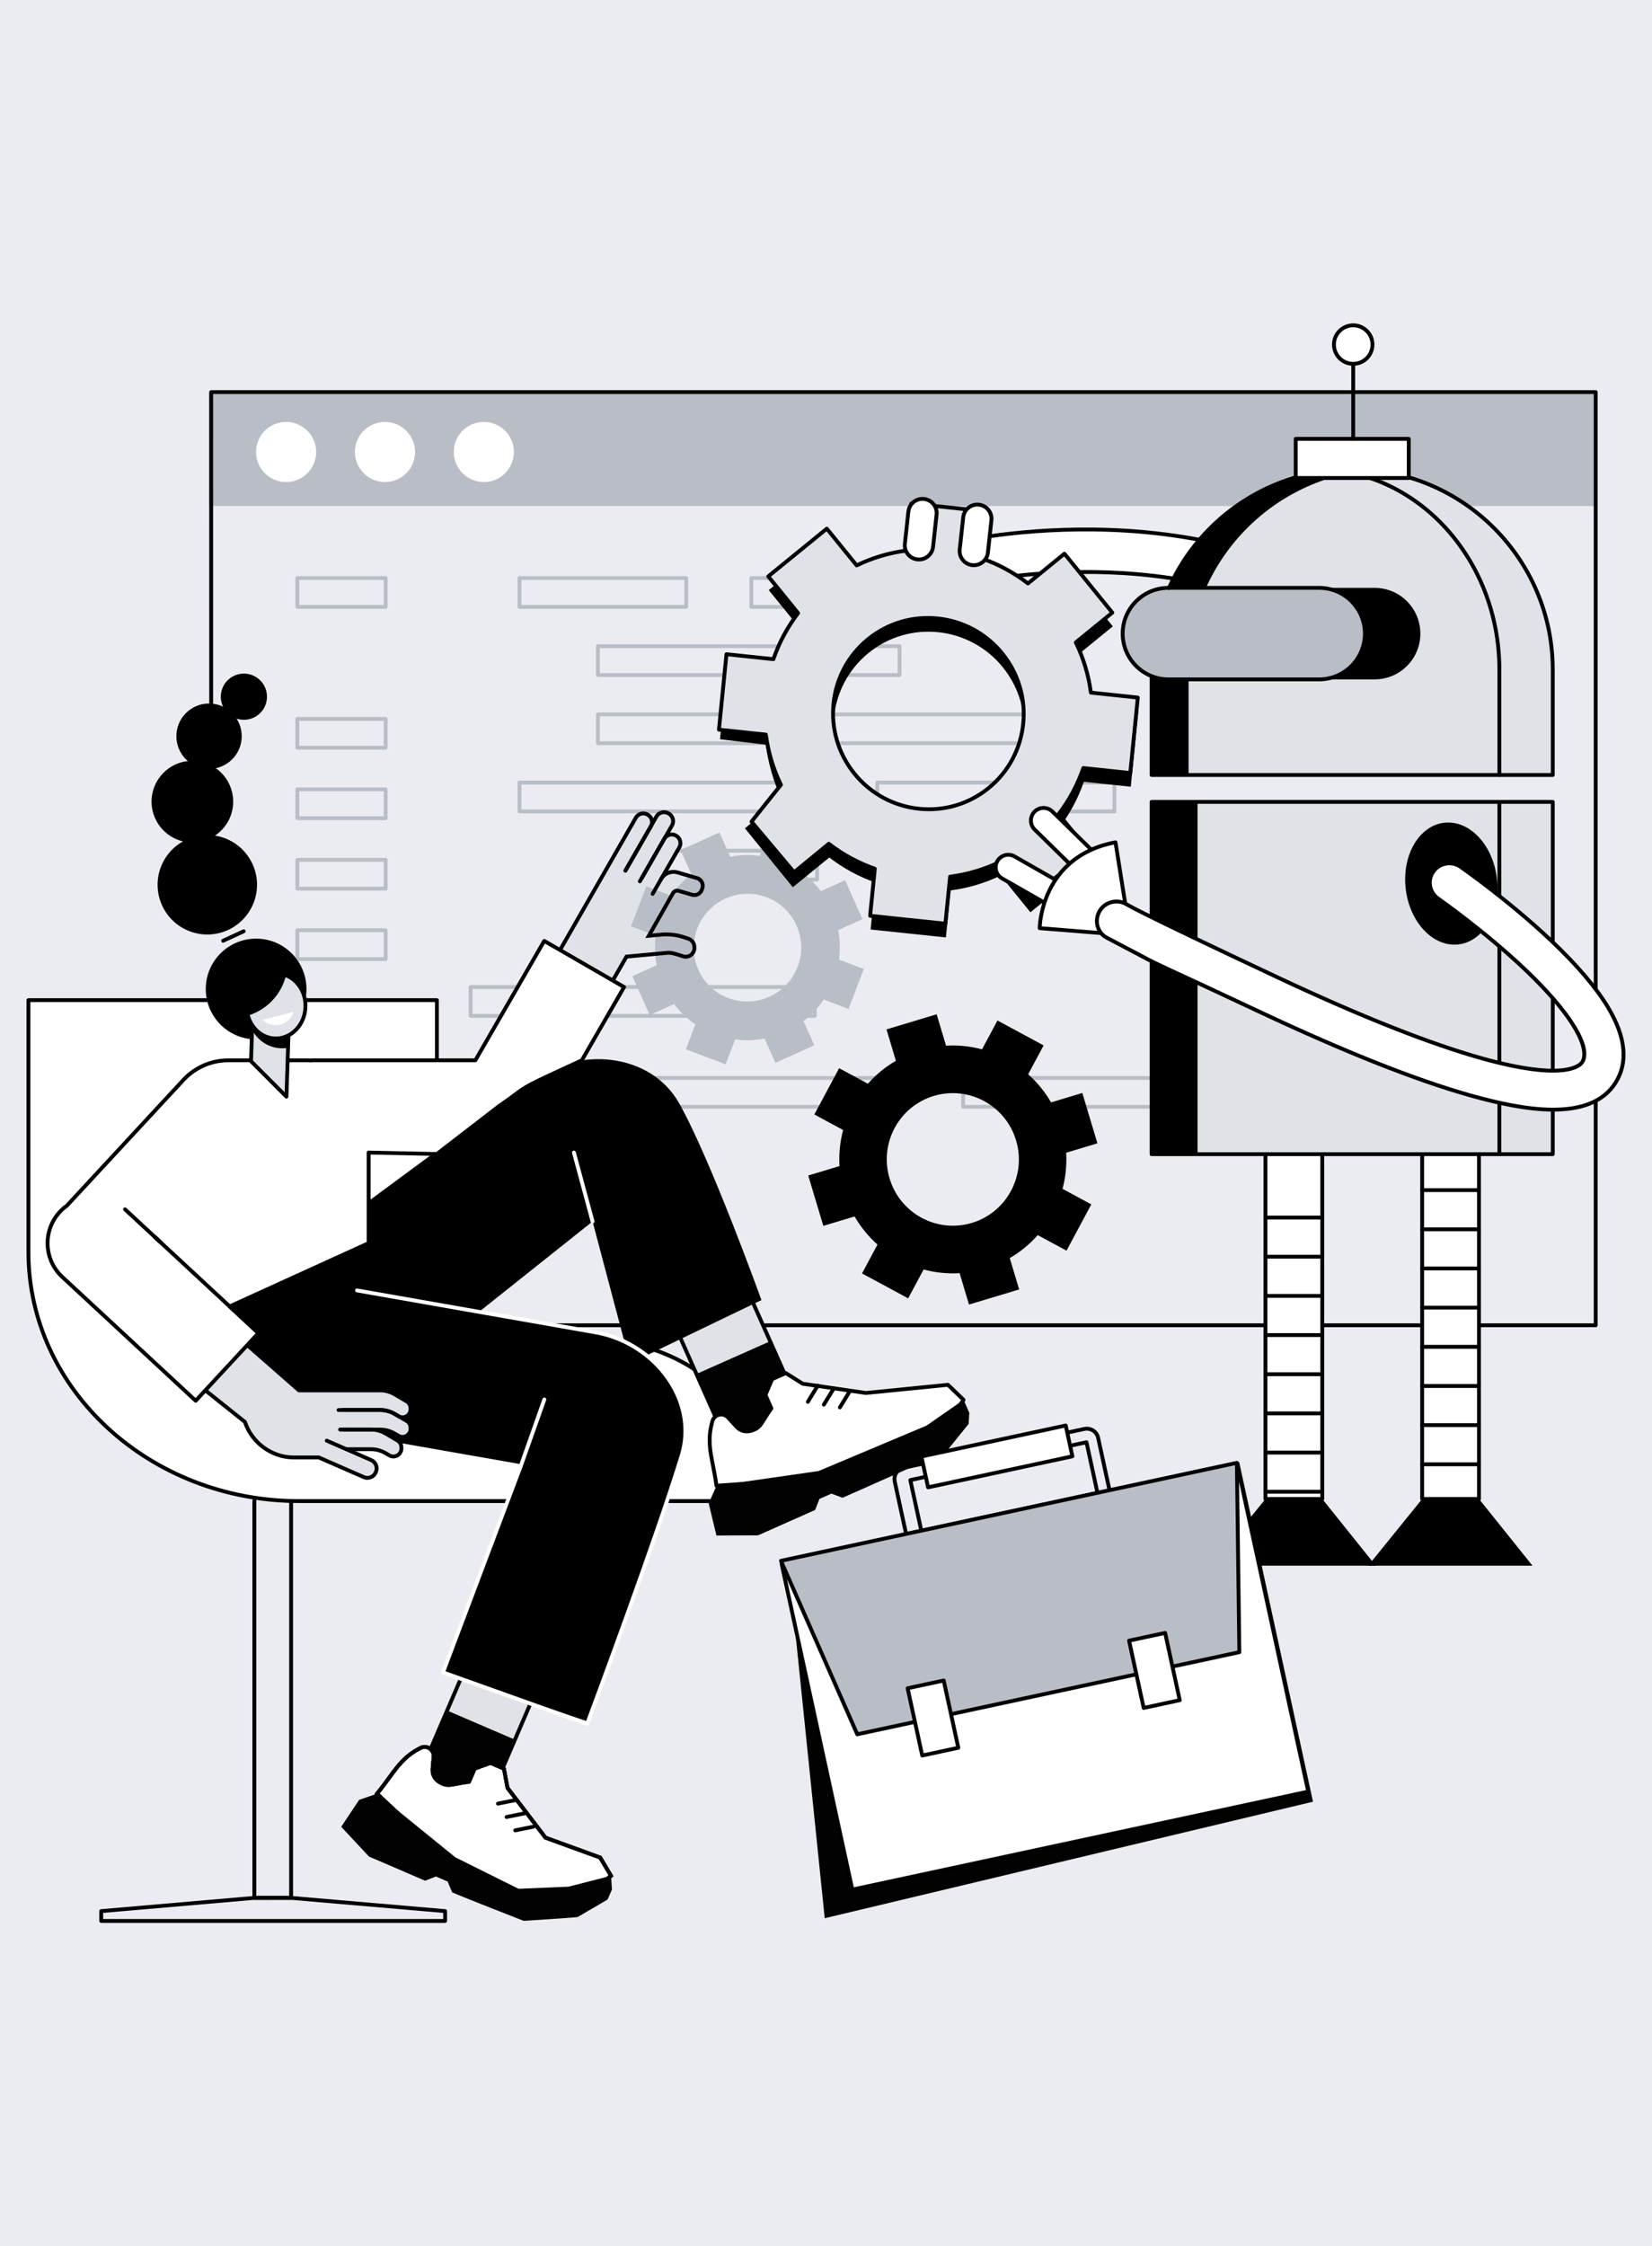 <?xml version="1.0" encoding="iso-8859-1"?>
<!-- Generator: Adobe Illustrator 26.5.0, SVG Export Plug-In . SVG Version: 6.00 Build 0)  -->
<svg version="1.1" id="Layer_1" xmlns="http://www.w3.org/2000/svg" xmlns:xlink="http://www.w3.org/1999/xlink" x="0px" y="0px"
	 viewBox="0 0 640 870" style="enable-background:new 0 0 640 870;" xml:space="preserve">
<g id="Layer_2_00000128450316032112140580000001808050736212325512_">
	<g id="Background">
		<rect style="fill:#EBECF1;" width="640" height="870"/>
	</g>
</g>
<g id="Collaborative_robotics_1_">
	<g>
		<g>
			<rect x="81.059" y="151.865" style="fill:#B9BEC6;" width="537.128" height="44.122"/>
			<g>
				<ellipse style="fill:#FFFFFF;" cx="187.445" cy="175.061" rx="11.647" ry="11.637"/>
				<ellipse style="fill:#FFFFFF;" cx="149.143" cy="175.061" rx="11.647" ry="11.637"/>
				<ellipse style="fill:#FFFFFF;" cx="110.84" cy="175.061" rx="11.647" ry="11.637"/>
			</g>
			<path d="M618.187,514.039H81.805c-0.412,0-0.745-0.333-0.745-0.745c0-0.411,0.334-0.745,0.745-0.745h535.636V152.61H82.551
				l0.008,148.531c0,0.412-0.334,0.745-0.745,0.745c-0.412,0-0.745-0.333-0.745-0.745L81.06,151.865
				c0-0.198,0.079-0.387,0.218-0.527c0.14-0.14,0.329-0.218,0.527-0.218h536.382c0.412,0,0.745,0.333,0.745,0.745v361.428
				C618.933,513.705,618.599,514.039,618.187,514.039z"/>
		</g>
		<g>
			<path style="fill:#B9BEC6;" d="M149.404,235.793h-34.217c-0.412,0-0.745-0.333-0.745-0.745v-11.171
				c0-0.412,0.334-0.745,0.745-0.745h34.217c0.412,0,0.745,0.333,0.745,0.745v11.171C150.15,235.46,149.816,235.793,149.404,235.793
				z M115.933,234.302h32.726v-9.68h-32.726V234.302z"/>
			<path style="fill:#B9BEC6;" d="M149.404,290.359h-34.217c-0.412,0-0.745-0.333-0.745-0.745v-11.171
				c0-0.412,0.334-0.745,0.745-0.745h34.217c0.412,0,0.745,0.333,0.745,0.745v11.171
				C150.15,290.025,149.816,290.359,149.404,290.359z M115.933,288.868h32.726v-9.68h-32.726V288.868z"/>
			<path style="fill:#B9BEC6;" d="M149.404,317.642h-34.217c-0.412,0-0.745-0.333-0.745-0.745v-11.171
				c0-0.412,0.334-0.745,0.745-0.745h34.217c0.412,0,0.745,0.333,0.745,0.745v11.171
				C150.15,317.308,149.816,317.642,149.404,317.642z M115.933,316.151h32.726v-9.68h-32.726V316.151z"/>
			<path style="fill:#B9BEC6;" d="M149.404,344.924h-34.217c-0.412,0-0.745-0.333-0.745-0.745v-11.171
				c0-0.412,0.334-0.745,0.745-0.745h34.217c0.412,0,0.745,0.333,0.745,0.745v11.171
				C150.15,344.591,149.816,344.924,149.404,344.924z M115.933,343.433h32.726v-9.68h-32.726V343.433z"/>
			<path style="fill:#B9BEC6;" d="M149.404,372.207h-34.217c-0.412,0-0.745-0.333-0.745-0.745v-11.171
				c0-0.412,0.334-0.745,0.745-0.745h34.217c0.412,0,0.745,0.333,0.745,0.745v11.171
				C150.15,371.874,149.816,372.207,149.404,372.207z M115.933,370.716h32.726v-9.68h-32.726V370.716z"/>
			<path style="fill:#B9BEC6;" d="M149.404,457.167h-34.217c-0.412,0-0.745-0.333-0.745-0.745v-11.171
				c0-0.412,0.334-0.745,0.745-0.745h34.217c0.412,0,0.745,0.333,0.745,0.745v11.171
				C150.15,456.834,149.816,457.167,149.404,457.167z M115.933,455.676h32.726v-9.68h-32.726V455.676z"/>
			<path style="fill:#B9BEC6;" d="M265.851,235.793h-64.594c-0.412,0-0.745-0.333-0.745-0.745v-11.171
				c0-0.412,0.334-0.745,0.745-0.745h64.594c0.412,0,0.745,0.333,0.745,0.745v11.171
				C266.597,235.46,266.263,235.793,265.851,235.793z M202.003,234.302h63.103v-9.68h-63.103V234.302z"/>
			<path style="fill:#B9BEC6;" d="M348.498,262.196H231.635c-0.412,0-0.745-0.333-0.745-0.745V250.28
				c0-0.412,0.334-0.745,0.745-0.745h116.864c0.412,0,0.745,0.333,0.745,0.745v11.171
				C349.244,261.863,348.91,262.196,348.498,262.196z M232.38,260.705h115.373v-9.68H232.38V260.705z"/>
			<path style="fill:#B9BEC6;" d="M396.985,288.598h-165.35c-0.412,0-0.745-0.333-0.745-0.745v-11.171
				c0-0.412,0.334-0.745,0.745-0.745h165.35c0.412,0,0.745,0.333,0.745,0.745v11.171
				C397.731,288.265,397.397,288.598,396.985,288.598z M232.38,287.107H396.24v-9.68H232.38V287.107z"/>
			<path style="fill:#B9BEC6;" d="M316.529,315.001H201.257c-0.412,0-0.745-0.333-0.745-0.745v-11.171
				c0-0.412,0.334-0.745,0.745-0.745h115.271c0.412,0,0.745,0.333,0.745,0.745v11.171
				C317.274,314.668,316.94,315.001,316.529,315.001z M202.003,313.51h113.78v-9.68h-113.78V313.51z"/>
			<path style="fill:#B9BEC6;" d="M348.399,429.413H231.536c-0.412,0-0.745-0.333-0.745-0.745v-11.171
				c0-0.412,0.334-0.745,0.745-0.745h116.864c0.412,0,0.745,0.333,0.745,0.745v11.171
				C349.145,429.08,348.811,429.413,348.399,429.413z M232.281,427.922h115.373v-9.68H232.281V427.922z"/>
			<path style="fill:#B9BEC6;" d="M316.529,341.404h-61.061c-0.412,0-0.745-0.333-0.745-0.745v-11.171
				c0-0.412,0.334-0.745,0.745-0.745h61.061c0.412,0,0.745,0.333,0.745,0.745v11.171
				C317.274,341.071,316.94,341.404,316.529,341.404z M256.213,339.913h59.57v-9.68h-59.57V339.913z"/>
			<path style="fill:#B9BEC6;" d="M315.644,394.209H182.31c-0.412,0-0.745-0.333-0.745-0.745v-11.171
				c0-0.412,0.334-0.745,0.745-0.745h133.335c0.412,0,0.745,0.333,0.745,0.745v11.171
				C316.39,393.876,316.056,394.209,315.644,394.209z M183.055,392.718h131.844v-9.68H183.055V392.718z"/>
			<path style="fill:#B9BEC6;" d="M382.44,235.793h-91.364c-0.412,0-0.745-0.333-0.745-0.745v-11.171
				c0-0.412,0.334-0.745,0.745-0.745h91.364c0.412,0,0.745,0.333,0.745,0.745v11.171C383.185,235.46,382.852,235.793,382.44,235.793
				z M291.822,234.302h89.873v-9.68h-89.873V234.302z"/>
			<path style="fill:#B9BEC6;" d="M431.741,315.001h-91.875c-0.412,0-0.745-0.333-0.745-0.745v-11.171
				c0-0.412,0.333-0.745,0.745-0.745h91.875c0.412,0,0.745,0.333,0.745,0.745v11.171
				C432.486,314.668,432.153,315.001,431.741,315.001z M340.611,313.51h90.384v-9.68h-90.384V313.51z"/>
			<path style="fill:#B9BEC6;" d="M464.494,429.413h-91.364c-0.412,0-0.745-0.333-0.745-0.745v-11.171
				c0-0.412,0.333-0.745,0.745-0.745h91.364c0.412,0,0.745,0.333,0.745,0.745v11.171
				C465.239,429.08,464.906,429.413,464.494,429.413z M373.875,427.922h89.873v-9.68h-89.873V427.922z"/>
		</g>
	</g>
	<g>
		<g>
			<g>
				<path d="M112.785,735.806h-14.25c-0.412,0-0.745-0.333-0.745-0.745v-153.83c0-0.412,0.334-0.745,0.745-0.745
					s0.745,0.333,0.745,0.745v153.084h12.759V581.453c0-0.412,0.334-0.745,0.745-0.745s0.745,0.333,0.745,0.745V735.06
					C113.53,735.472,113.197,735.806,112.785,735.806z"/>
				<path d="M172.448,744.751H39.219c-0.412,0-0.745-0.333-0.745-0.745v-3.817c0-0.387,0.296-0.709,0.681-0.743l59.317-5.129
					l14.314-0.003l59.727,5.132c0.386,0.033,0.682,0.355,0.682,0.743v3.817C173.193,744.418,172.859,744.751,172.448,744.751z
					 M39.964,743.26h131.738v-2.387l-58.981-5.071l-14.186,0.003l-58.571,5.067V743.26z"/>
			</g>
			<g>
				<path style="fill:#FFFFFF;" d="M169.26,387.361v59.583c0,35.54,5.615,71.126,44.241,71.126l10.873,0.181
					c38.626,0,69.361,21.854,69.361,57.393v5.734H115.858c-57.906,0-104.848-43.191-104.848-96.469v-97.549H169.26z"/>
				<path d="M293.735,582.124H115.858c-58.224,0-105.593-43.61-105.593-97.214V387.36c0-0.412,0.334-0.745,0.745-0.745H169.26
					c0.412,0,0.745,0.333,0.745,0.745v59.583c0,34.803,5.168,70.38,43.496,70.38l10.885,0.181c41.265,0,70.094,23.907,70.094,58.139
					v5.734C294.48,581.79,294.146,582.124,293.735,582.124z M11.756,388.106v96.804c0,52.782,46.7,95.723,104.102,95.723h177.131
					v-4.988c0-33.354-28.216-56.648-68.615-56.648l-10.885-0.181c-17.948,0-30.143-7.414-37.269-22.665
					c-6.83-14.619-7.706-33.976-7.706-49.206v-58.838H11.756z"/>
			</g>
		</g>
		<g>
			<g>
				<g>
					<polygon points="238.656,377.553 232.98,387.44 212.524,375.691 220.138,362.43 					"/>
					<g>
						<path style="fill:#DFE3E8;" d="M233.296,339.416l5.827,3.347l13.034-22.701c0.914-1.592,0.365-3.624-1.227-4.538l-0.063-0.036
							c-1.592-0.914-3.623-0.365-4.537,1.227L233.296,339.416z"/>
						<path style="fill:#DFE3E8;" d="M246.145,344.404l-6.013-3.454l14.175-24.687c0.932-1.623,3.003-2.183,4.625-1.251l0.137,0.079
							c1.623,0.932,2.183,3.003,1.251,4.626L246.145,344.404z"/>
						<path style="fill:#DFE3E8;" d="M246.451,343.818l5.827,3.347l10.882-18.952c0.914-1.592,0.365-3.624-1.227-4.538l-0.062-0.036
							c-1.592-0.914-3.623-0.365-4.537,1.227L246.451,343.818z"/>
						<path style="fill:#DFE3E8;" d="M235.052,336.365l23.474,13.479l-10.822,19.012l-6.277,1.891
							c-6.841,2.061-14.061-1.797-16.151-8.63l-0.432-1.412c-0.835-2.731-0.502-5.687,0.92-8.164L235.052,336.365z"/>
						
							<rect x="215.879" y="357.899" transform="matrix(0.498 -0.867 0.867 0.498 -205.346 384.696)" style="fill:#DFE3E8;" width="27.379" height="23.59"/>
						<path style="fill:#DFE3E8;" d="M262.525,337.908l7.509,2.199c1.691,0.495,2.624,2.303,2.048,3.968l-0.182,0.527
							c-0.538,1.555-2.202,2.414-3.781,1.952l-5.23-1.532c-0.83-0.243-1.719,0.114-2.15,0.865l-7.687,13.388l-5.831-3.349
							l8.856-15.424C257.369,338.251,260.035,337.179,262.525,337.908z"/>
						<path style="fill:#DFE3E8;" d="M268.995,366.602l0.02,0.406c0.117,2.362-2.169,4.109-4.417,3.375l-0.975-0.318
							c-1.588-0.519-3.3-1.187-4.968-1.105l-17.442,1.617l-0.377-7.622l16.013-1.099c2.64-0.131,5.282,0.223,7.795,1.043
							l2.027,0.662C268.002,363.995,268.926,365.205,268.995,366.602z"/>
					</g>
					<path style="fill:#B9BEC6;" d="M328.741,390.77l5.909-15.472l-9.61-3.651c0.519-3.856,0.395-7.707-0.308-11.417l9.403-4.239
						l-6.724-15.082l-9.403,4.239c-2.287-2.997-5.064-5.651-8.271-7.827l3.683-9.644l-15.418-5.857l-3.683,9.644
						c-3.846-0.504-7.69-0.365-11.396,0.355l-4.192-9.404l-15.08,6.799l4.192,9.404c-3,2.304-5.661,5.097-7.845,8.32l-9.61-3.651
						l-5.909,15.472l9.61,3.651c-0.519,3.856-0.395,7.707,0.308,11.417l-9.403,4.239l6.724,15.082l9.403-4.239
						c2.287,2.997,5.064,5.651,8.271,7.827l-3.683,9.644l15.418,5.857l3.683-9.644c3.846,0.504,7.69,0.365,11.396-0.355l4.192,9.404
						l15.08-6.799l-4.192-9.404c3-2.304,5.661-5.097,7.845-8.32L328.741,390.77z M282.114,386.539
						c-10.737-4.079-16.105-16.12-11.991-26.895c4.115-10.775,16.155-16.203,26.892-12.125c10.737,4.079,16.105,16.12,11.991,26.895
						C304.891,385.189,292.851,390.618,282.114,386.539z"/>
					<g>
						<path d="M248.691,340.713c-0.126,0-0.253-0.032-0.371-0.099c-0.357-0.205-0.48-0.66-0.275-1.018l11.629-20.254
							c0.351-0.611,0.443-1.322,0.259-2.003c-0.184-0.681-0.622-1.249-1.233-1.599l-0.145-0.083
							c-0.611-0.351-1.322-0.443-2.003-0.259c-0.68,0.183-1.249,0.622-1.599,1.233l-12.031,20.953
							c-0.205,0.357-0.661,0.479-1.018,0.275c-0.357-0.205-0.48-0.66-0.275-1.018l12.031-20.953c0.549-0.957,1.438-1.642,2.503-1.93
							c1.065-0.287,2.178-0.145,3.135,0.405l0.145,0.083c0.956,0.549,1.642,1.438,1.93,2.503s0.144,2.178-0.405,3.135
							l-11.629,20.254C249.201,340.579,248.95,340.713,248.691,340.713z"/>
						<path d="M252.828,346.951c-0.126,0-0.253-0.032-0.371-0.099c-0.357-0.205-0.48-0.66-0.275-1.018l10.333-17.996
							c0.706-1.231,0.28-2.809-0.95-3.515l-0.066-0.038c-0.599-0.343-1.292-0.432-1.957-0.254c-0.664,0.179-1.218,0.606-1.56,1.203
							l-9.446,16.504c-0.205,0.357-0.66,0.482-1.017,0.277c-0.357-0.205-0.481-0.66-0.277-1.018l9.446-16.504
							c0.541-0.943,1.416-1.618,2.464-1.901c1.046-0.283,2.143-0.143,3.086,0.399l0.066,0.038c1.946,1.118,2.619,3.608,1.504,5.552
							l-10.333,17.996C253.337,346.817,253.086,346.951,252.828,346.951z"/>
						<path d="M233.255,388.457l-21.748-12.492l34.178-59.625c0.541-0.942,1.416-1.617,2.464-1.901
							c1.048-0.283,2.144-0.141,3.086,0.4l0.07,0.041c0.941,0.54,1.615,1.415,1.899,2.464c0.284,1.048,0.142,2.144-0.399,3.086
							l-9.858,17.168c-0.205,0.357-0.661,0.479-1.018,0.275c-0.357-0.205-0.48-0.66-0.275-1.018l9.858-17.168
							c0.707-1.231,0.281-2.808-0.95-3.515l-0.07-0.041c-0.596-0.341-1.29-0.432-1.953-0.253c-0.664,0.18-1.218,0.607-1.56,1.203
							l-33.438,58.333l19.163,11.007l9.546-16.625l16.342-1.516c1.721-0.086,3.433,0.474,4.94,0.969l1.297,0.424
							c0.836,0.272,1.714,0.123,2.411-0.411c0.698-0.533,1.073-1.342,1.03-2.219l-0.02-0.406c-0.053-1.081-0.78-2.033-1.809-2.369
							l-2.027-0.662c-2.315-0.756-4.847-1.074-7.52-0.938l-6.887,0.639l10.083-17.789c0.607-1.056,1.843-1.554,3.008-1.213
							l5.23,1.532c1.199,0.355,2.458-0.3,2.867-1.48l0.182-0.526c0.211-0.611,0.165-1.263-0.132-1.837
							c-0.296-0.574-0.801-0.99-1.421-1.171l-7.509-2.199c-2.167-0.633-4.467,0.29-5.592,2.249
							c-0.205,0.357-0.661,0.479-1.018,0.275c-0.357-0.205-0.48-0.661-0.275-1.018c1.469-2.559,4.474-3.767,7.305-2.937l7.509,2.199
							c1.015,0.298,1.841,0.979,2.326,1.919c0.486,0.941,0.562,2.009,0.216,3.009l-0.182,0.526
							c-0.669,1.934-2.731,2.996-4.695,2.424l-5.23-1.532c-0.501-0.149-1.034,0.066-1.294,0.521l-8.674,15.302l4.076-0.378
							c2.893-0.143,5.601,0.197,8.089,1.009l2.027,0.662c1.612,0.526,2.752,2.018,2.836,3.712l0.02,0.406
							c0.067,1.354-0.536,2.654-1.614,3.478c-1.078,0.823-2.49,1.064-3.779,0.642l-1.3-0.424c-1.451-0.476-2.952-0.978-4.369-0.898
							l-15.541,1.442L233.255,388.457z"/>
					</g>
				</g>
				<g>
					<path d="M177.512,422.916c-0.126,0-0.254-0.032-0.372-0.1c-0.356-0.206-0.479-0.662-0.273-1.018l6.643-11.507
						c0.206-0.356,0.661-0.48,1.018-0.273c0.356,0.206,0.479,0.662,0.273,1.018l-6.643,11.507
						C178.02,422.782,177.77,422.916,177.512,422.916z"/>
				</g>
			</g>
			<g>
				<g>
					<g>
						<g>
							
								<rect x="268.126" y="493.349" transform="matrix(0.914 -0.406 0.406 0.914 -188.909 160.644)" style="fill:#DFE3E8;" width="31.25" height="63.443"/>
							<path d="M282.363,561.151c-0.091,0-0.181-0.017-0.268-0.049c-0.185-0.071-0.333-0.213-0.414-0.393l-25.777-57.97
								c-0.167-0.376,0.002-0.817,0.378-0.984l28.552-12.701c0.181-0.08,0.385-0.085,0.57-0.015
								c0.185,0.071,0.333,0.213,0.413,0.393l25.777,57.97c0.167,0.376-0.002,0.817-0.378,0.984l-28.552,12.701
								C282.57,561.129,282.466,561.151,282.363,561.151z M257.57,502.813l25.172,56.608l27.19-12.094l-25.172-56.608
								L257.57,502.813z"/>
						</g>
						
							<rect x="274.693" y="524.279" transform="matrix(0.914 -0.406 0.406 0.914 -194.344 164.588)" style="fill:#020202;" width="31.25" height="31.119"/>
					</g>
					<g>
						<g>
							<path style="fill:#FFFFFF;" d="M275.961,550.526l-0.192,0.748c-2.204,8.565,0.419,13.953,1.802,24.154l38.953-2.728
								l50.44-21.685l6.331-8.848l-6.059-5.825l-31.819,3.169l-24.442-3.586l-6.549-4.128l-5.29,2.353l-2.597,6.119l2.3,5.173
								c-3.684,5.238-3.956,7.076-6.45,8.185c-0.061,0.008-4.048,2.281-7.153-1.118l-3.195-3.498
								C280.132,546.922,276.667,547.785,275.961,550.526z"/>
							<path d="M277.57,576.174c-0.37,0-0.688-0.274-0.738-0.646c-0.393-2.9-0.898-5.464-1.344-7.725
								c-1.149-5.832-2.056-10.439-0.441-16.714l0.193-0.748c0.4-1.557,1.571-2.718,3.13-3.107c1.56-0.387,3.138,0.088,4.221,1.275
								l3.195,3.498c2.288,2.506,5.112,1.517,6.219,0.978c0.023-0.011,0.051-0.023,0.081-0.036c1.471-0.654,2.038-1.567,3.408-3.767
								c0.632-1.014,1.407-2.259,2.492-3.82l-2.129-4.788c-0.084-0.188-0.086-0.404-0.005-0.594l2.597-6.12
								c0.074-0.174,0.211-0.313,0.383-0.39l5.29-2.353c0.226-0.101,0.489-0.082,0.7,0.051l6.416,4.043l24.195,3.55l31.727-3.161
								c0.216-0.02,0.433,0.054,0.591,0.205l6.058,5.825c0.266,0.256,0.305,0.67,0.09,0.971l-6.331,8.848
								c-0.079,0.111-0.187,0.197-0.312,0.251l-50.439,21.686c-0.077,0.033-0.159,0.052-0.242,0.058l-38.953,2.729
								C277.605,576.173,277.587,576.174,277.57,576.174z M279.429,548.594c-0.231,0-0.465,0.028-0.699,0.087
								c-1.02,0.254-1.785,1.013-2.047,2.032l-0.193,0.748c-1.531,5.948-0.652,10.408,0.46,16.054
								c0.414,2.102,0.879,4.462,1.262,7.122l38.132-2.671l50.132-21.554l5.835-8.155l-5.346-5.139l-31.476,3.135
								c-0.061,0.006-0.121,0.004-0.183-0.004l-24.441-3.586c-0.103-0.015-0.201-0.052-0.289-0.107l-6.212-3.915l-4.657,2.072
								l-2.356,5.55l2.169,4.878c0.107,0.24,0.079,0.518-0.071,0.732c-1.189,1.691-2.02,3.026-2.688,4.097
								c-1.405,2.257-2.18,3.5-4.069,4.34c-0.005,0.001-0.009,0.004-0.014,0.006c-1.142,0.555-4.952,2.026-7.992-1.302l-3.195-3.498
								C280.944,548.916,280.206,548.594,279.429,548.594z M275.961,550.527h0.007H275.961z"/>
						</g>
						<path style="fill:#020202;" d="M373.294,542.166l-14.317,9.959l-41.841,17.61l-39.566,5.692l-3.016,6.834l3.007,12.463
							l16.156-0.081c0,0,9.706-4.369,22.068-9.816l1.674-4.276l4.628-2.059l4.329,1.606c19.313-8.528,40.181-17.873,40.181-17.873
							l8.667-10.749l0.256-4.303L373.294,542.166z"/>
						<g>
							<path d="M312.966,543.68c-0.132,0-0.266-0.035-0.387-0.109c-0.352-0.214-0.463-0.673-0.249-1.024l3.83-6.284
								c0.214-0.352,0.672-0.465,1.025-0.248c0.352,0.214,0.463,0.673,0.249,1.024l-3.83,6.284
								C313.463,543.552,313.218,543.68,312.966,543.68z"/>
							<path d="M319.173,544.764c-0.132,0-0.266-0.035-0.387-0.109c-0.352-0.214-0.463-0.673-0.249-1.024l3.831-6.284
								c0.215-0.351,0.675-0.463,1.024-0.248c0.352,0.214,0.463,0.673,0.248,1.024l-3.83,6.284
								C319.67,544.636,319.424,544.764,319.173,544.764z"/>
							<path d="M325.38,545.847c-0.133,0-0.266-0.035-0.387-0.109c-0.352-0.214-0.463-0.673-0.248-1.024l3.83-6.284
								c0.213-0.352,0.673-0.463,1.024-0.248c0.352,0.214,0.463,0.673,0.248,1.024l-3.83,6.284
								C325.877,545.72,325.631,545.847,325.38,545.847z"/>
						</g>
					</g>
				</g>
				<g>
					<g>
						<g>
							
								<rect x="156.714" y="652.585" transform="matrix(0.395 -0.919 0.919 0.395 -499.601 575.311)" style="fill:#DFE3E8;" width="60.357" height="28.59"/>
							<path d="M188.116,700.997c-0.1,0-0.201-0.02-0.294-0.06l-26.268-11.287c-0.378-0.162-0.553-0.601-0.391-0.979l23.821-55.457
								c0.078-0.182,0.225-0.325,0.409-0.398c0.184-0.074,0.389-0.07,0.571,0.007l26.268,11.287
								c0.378,0.162,0.553,0.601,0.391,0.979l-23.821,55.457c-0.078,0.182-0.225,0.325-0.409,0.398
								C188.303,700.98,188.209,700.997,188.116,700.997z M162.827,688.574l24.898,10.699l23.233-54.087l-24.898-10.699
								L162.827,688.574z"/>
						</g>
						
							<rect x="166.261" y="667.076" transform="matrix(0.395 -0.919 0.919 0.395 -516.682 578.362)" style="fill:#020202;" width="28.814" height="28.59"/>
					</g>
					<g>
						<g>
							<path style="fill:#FFFFFF;" d="M146.049,694.72c6.407-7.772,8.533-13.237,16.149-17.345l0.665-0.359
								c2.437-1.315,5.36,0.601,5.128,3.361l-0.389,4.62c-0.378,4.489,3.904,5.843,3.95,5.882c2.453,1.054,3.954,0.029,10.164-0.806
								l2.186-5.09l6.12-2.201l5.205,2.236l1.388,7.448l14.701,19.267l21.206,7.716l4.198,7.072l-8.29,6.47l-34.074,2.347
								l-20.463-14.448L146.049,694.72z"/>
							<path d="M194.356,736.083c-0.154,0-0.304-0.047-0.43-0.136l-20.464-14.448c-0.028-0.02-0.055-0.042-0.081-0.066
								l-27.843-26.17c-0.286-0.269-0.314-0.714-0.064-1.017c1.821-2.209,3.326-4.276,4.654-6.098
								c3.426-4.703,6.132-8.417,11.716-11.429l0.665-0.359c1.388-0.749,3.006-0.681,4.326,0.185
								c1.321,0.866,2.03,2.322,1.898,3.895l-0.389,4.62c-0.278,3.297,2.3,4.666,3.421,5.101c0.023,0.009,0.05,0.021,0.079,0.035
								c1.443,0.622,2.474,0.421,4.963-0.057c1.146-0.22,2.552-0.489,4.388-0.748l2.02-4.702c0.082-0.19,0.238-0.338,0.433-0.408
								l6.121-2.201c0.178-0.064,0.372-0.058,0.547,0.017l5.205,2.236c0.228,0.098,0.393,0.304,0.438,0.548l1.355,7.274
								l14.461,18.952l21.001,7.641c0.162,0.059,0.298,0.172,0.386,0.32l4.198,7.072c0.191,0.323,0.114,0.737-0.182,0.968
								l-8.29,6.47c-0.117,0.092-0.259,0.146-0.407,0.156l-34.073,2.347C194.39,736.082,194.373,736.083,194.356,736.083z
								 M174.365,720.311l20.204,14.264l33.581-2.313l7.593-5.926l-3.727-6.278l-20.955-7.624c-0.134-0.049-0.251-0.135-0.338-0.248
								l-14.701-19.267c-0.071-0.092-0.119-0.201-0.14-0.315l-1.315-7.057l-4.569-1.963l-5.539,1.992l-2.058,4.792
								c-0.103,0.241-0.326,0.41-0.586,0.445c-2.003,0.269-3.513,0.559-4.725,0.791c-2.559,0.491-3.968,0.761-5.832-0.039
								c-0.004-0.002-0.009-0.004-0.013-0.006c-1.16-0.453-4.757-2.217-4.385-6.623l0.389-4.62c0.086-1.019-0.373-1.962-1.229-2.523
								c-0.855-0.561-1.903-0.605-2.802-0.119l-0.665,0.359c-5.285,2.851-7.903,6.444-11.218,10.994
								c-1.232,1.691-2.615,3.59-4.267,5.627L174.365,720.311z"/>
						</g>
						<path d="M194.142,736.1l-20.761-14.667l-28.352-26.648l0.444-0.539c1.821-2.209,3.326-4.276,4.654-6.098
							c3.426-4.703,6.132-8.417,11.716-11.429l0.665-0.359c1.388-0.749,3.006-0.681,4.326,0.185c1.321,0.866,2.03,2.322,1.898,3.895
							l-0.389,4.62c-0.278,3.297,2.3,4.666,3.421,5.101l0.125,0.052c1.42,0.598,2.454,0.4,4.918-0.074
							c1.146-0.22,2.552-0.489,4.388-0.748l2.148-5l6.702-2.41l5.84,2.509l1.428,7.665l14.461,18.952l21.251,7.732l4.669,7.865
							l-8.987,7.013l-0.227,0.016L194.142,736.1z M174.365,720.311l20.204,14.264l33.581-2.313l7.593-5.926l-3.727-6.278
							l-21.161-7.699l-14.941-19.582l-1.347-7.231l-4.569-1.963l-5.539,1.992l-2.225,5.18l-0.419,0.056
							c-2.003,0.269-3.513,0.559-4.725,0.791c-2.559,0.491-3.968,0.761-5.832-0.039l-0.017-0.007
							c-1.164-0.456-4.752-2.22-4.381-6.622l0.389-4.62c0.086-1.019-0.373-1.962-1.229-2.523c-0.855-0.561-1.903-0.605-2.802-0.119
							l-0.665,0.359c-5.285,2.851-7.903,6.444-11.218,10.994c-1.232,1.691-2.615,3.59-4.267,5.627L174.365,720.311z"/>
						<path style="fill:#020202;" d="M139.138,697.094l6.911-2.375l30.38,24.641l24.455,12.176l19.33-0.808l16.532-4.228
							l0.327,5.351l-1.707,3.857l-11.628,6.802c0,0-7.017,0.594-20.868,1.438c0,0-22.178-8.639-27.715-11.037l-1.722-4.177
							l-4.555-1.957l-4.183,1.639c-12.126-5.26-21.713-9.331-21.713-9.331l-10.794-11.551L139.138,697.094z"/>
						<g>
							<path d="M192.904,699.302c-0.348,0-0.658-0.244-0.73-0.598c-0.082-0.404,0.179-0.797,0.583-0.879l7.058-1.425
								c0.402-0.084,0.796,0.18,0.878,0.583c0.081,0.404-0.18,0.797-0.583,0.879l-7.058,1.425
								C193.003,699.297,192.953,699.302,192.904,699.302z"/>
							<path d="M196.25,704.48c-0.348,0-0.658-0.244-0.73-0.598c-0.081-0.404,0.18-0.797,0.583-0.879l7.058-1.425
								c0.401-0.086,0.796,0.18,0.878,0.583c0.081,0.404-0.18,0.797-0.584,0.879l-7.058,1.425
								C196.349,704.476,196.299,704.48,196.25,704.48z"/>
							<path d="M199.597,709.659c-0.348,0-0.658-0.244-0.73-0.598c-0.081-0.404,0.18-0.797,0.583-0.879l7.058-1.425
								c0.401-0.082,0.797,0.18,0.878,0.583c0.082,0.404-0.179,0.797-0.583,0.879l-7.058,1.425
								C199.695,709.655,199.645,709.659,199.597,709.659z"/>
						</g>
					</g>
				</g>
				<g>
					<g>
						<path d="M294.99,503.532c0,0-19.486-54.129-31.83-76.144c-11.092-19.781-39.138-22.177-57.382-8.709L75.429,514.901
							l18.07,16.881c13.651,12.753,36.705,19.475,51.757,8.411c0,0,48.471-38.598,84.312-67.113l14.552,54.936L294.99,503.532z"/>
						<path style="fill:#FFFFFF;" d="M229.568,473.826c-0.328,0-0.629-0.218-0.719-0.55l-7.226-26.689
							c-0.107-0.397,0.127-0.807,0.525-0.914c0.398-0.108,0.807,0.127,0.914,0.524l7.226,26.689
							c0.107,0.397-0.127,0.807-0.525,0.914C229.698,473.818,229.632,473.826,229.568,473.826z"/>
					</g>
					<g>
						<path d="M230.85,516.043L71.284,488.021l0.244,24.73c0.184,18.682,13.642,34.584,32.033,37.853
							c0,0,53.657,9.448,98.179,17.241l-30.118,79.887l56.377,19.112c0,0,26.116-70.332,36.128-103.24
							C270.727,541.907,253.184,519.965,230.85,516.043z"/>
						<path style="fill:#FFFFFF;" d="M227.455,668.404c-0.083,0-0.168-0.014-0.25-0.044l-55.833-19.927
							c-0.189-0.067-0.342-0.207-0.426-0.389c-0.084-0.181-0.092-0.389-0.021-0.576l29.8-79.045
							c-43.843-7.675-96.76-16.992-97.293-17.086c-0.405-0.071-0.676-0.458-0.605-0.863c0.071-0.405,0.458-0.678,0.863-0.604
							c0.537,0.094,54.166,9.537,98.178,17.24c0.219,0.039,0.409,0.172,0.519,0.365c0.11,0.192,0.128,0.424,0.05,0.632
							l-29.85,79.177l54.427,19.426c2.771-7.418,27.033-72.537,36.399-103.324c2.728-8.968,1.344-18.608-3.899-27.143
							c-6.213-10.115-16.976-17.392-28.793-19.467l-92.541-16.252c-0.405-0.071-0.677-0.458-0.605-0.863
							c0.071-0.405,0.456-0.675,0.863-0.606l92.541,16.252c12.231,2.148,23.373,9.682,29.806,20.155
							c5.469,8.904,6.909,18.974,4.055,28.357c-9.904,32.554-36.42,103.388-36.686,104.1
							C228.041,668.219,227.757,668.404,227.455,668.404z"/>
						<path style="fill:#FFFFFF;" d="M201.739,568.59c-0.083,0-0.167-0.014-0.249-0.043c-0.388-0.137-0.591-0.563-0.454-0.951
							l9.144-25.823c0.138-0.388,0.565-0.59,0.952-0.454c0.388,0.137,0.591,0.563,0.454,0.952l-9.144,25.823
							C202.334,568.4,202.046,568.59,201.739,568.59z"/>
					</g>
				</g>
			</g>
			<g>
				<g>
					<g>
						<polygon style="fill:#FFFFFF;" points="59.971,479.083 61.805,480.79 59.531,483.242 						"/>
						<path d="M59.531,483.988c-0.104,0-0.209-0.022-0.308-0.067c-0.292-0.133-0.467-0.438-0.433-0.757l0.44-4.16
							c0.03-0.281,0.216-0.521,0.48-0.619c0.265-0.099,0.562-0.04,0.769,0.153l1.834,1.707c0.301,0.28,0.319,0.751,0.039,1.052
							l-2.274,2.453C59.933,483.905,59.734,483.988,59.531,483.988z M60.555,480.645l-0.047,0.447l0.244-0.264L60.555,480.645z"/>
					</g>
					<polygon style="fill:#020202;" points="61.807,501.424 42.475,494.563 87.541,453.037 					"/>
					<path d="M142.815,447.137c-0.412,0-0.745-0.333-0.745-0.745v-11.769c0-1.574-0.159-3.149-0.472-4.68
						c-0.082-0.403,0.178-0.797,0.581-0.879c0.403-0.084,0.797,0.178,0.88,0.581c0.333,1.629,0.502,3.304,0.502,4.978v11.769
						C143.56,446.803,143.226,447.137,142.815,447.137z"/>
				</g>
				<g>
					<g>
						<path style="fill:#DFE3E8;" d="M124.469,557.052l19.47,8.51c1.702,0.744,2.479,2.728,1.735,4.43l-0.185,0.425
							c-0.744,1.703-2.727,2.48-4.429,1.736l-19.47-8.51L124.469,557.052z"/>
						<path style="fill:#DFE3E8;" d="M130.993,538.503h-30.249l-0.353,10.541c-2.206,7.732,3.599,15.427,11.639,15.427h19.654
							L130.993,538.503z"/>
						<path style="fill:#DFE3E8;" d="M149.378,555.214l4.6,2.698c0.95,0.557,1.534,1.577,1.534,2.678v0.407
							c0,2.4-2.605,3.892-4.675,2.678l-1.459-0.856c-1.718-1.007-3.673-1.539-5.664-1.539h-15.819v-7.607h15.819
							C145.705,553.675,147.66,554.206,149.378,555.214z"/>
						<path style="fill:#DFE3E8;" d="M152.914,547.621l4.6,2.699c0.95,0.557,1.534,1.577,1.534,2.678v0.407
							c0,2.4-2.605,3.892-4.675,2.678l-1.459-0.856c-1.718-1.007-3.673-1.539-5.664-1.539h-17.924v-7.607h17.924
							C149.241,546.082,151.196,546.613,152.914,547.621z"/>
						<path style="fill:#DFE3E8;" d="M152.914,540.042l4.6,2.699c0.95,0.557,1.534,1.577,1.534,2.678v0.407
							c0,2.4-2.605,3.892-4.675,2.678l-1.459-0.856c-1.718-1.007-3.673-1.539-5.664-1.539h-17.924v-7.607h17.924
							C149.241,538.503,151.196,539.034,152.914,540.042z"/>
						<path style="fill:#DFE3E8;" d="M94.213,519.571l23.025,20.317l1.26,24.583h-4.561c-8.647,0-16.323-5.538-19.05-13.745
							l-19.458-15.524L94.213,519.571z"/>
					</g>
					<g>
						<path d="M152.406,564.855c-0.67,0-1.339-0.178-1.947-0.536l-1.459-0.855c-1.602-0.94-3.43-1.436-5.287-1.436h-9.566
							c-0.412,0-0.745-0.333-0.745-0.745c0-0.412,0.334-0.745,0.745-0.745h9.566c2.121,0,4.21,0.568,6.041,1.642l1.459,0.855
							c0.738,0.432,1.622,0.437,2.365,0.012c0.743-0.426,1.187-1.191,1.187-2.048v-0.408c0-0.834-0.446-1.613-1.165-2.035
							l-4.6-2.699c-1.601-0.94-3.43-1.436-5.287-1.436h-11.964c-0.412,0-0.745-0.333-0.745-0.745s0.334-0.745,0.745-0.745h11.964
							c2.123,0,4.213,0.568,6.042,1.642l4.599,2.699c1.173,0.687,1.902,1.96,1.902,3.32v0.408c0,1.398-0.724,2.647-1.937,3.341
							C153.719,564.683,153.063,564.855,152.406,564.855z"/>
						<path d="M155.943,557.262c-0.67,0-1.339-0.178-1.947-0.536l-1.459-0.855c-1.602-0.94-3.43-1.436-5.287-1.436h-14.176
							c-0.412,0-0.745-0.333-0.745-0.745s0.334-0.745,0.745-0.745h14.176c2.121,0,4.21,0.568,6.041,1.642l1.459,0.855
							c0.738,0.432,1.623,0.437,2.366,0.012c0.743-0.426,1.187-1.191,1.187-2.048v-0.408c0-0.834-0.447-1.613-1.166-2.036
							l-4.599-2.698c-1.601-0.94-3.43-1.436-5.287-1.436h-14.564c-0.412,0-0.745-0.333-0.745-0.745s0.334-0.745,0.745-0.745h14.564
							c2.123,0,4.213,0.568,6.042,1.642l4.599,2.698c1.174,0.689,1.902,1.961,1.902,3.321v0.408c0,1.398-0.724,2.647-1.937,3.341
							C157.256,557.09,156.599,557.262,155.943,557.262z"/>
						<path d="M142.332,573.137c-0.578,0-1.155-0.119-1.701-0.358l-17.303-7.562h-9.622c-0.001,0-0.002,0-0.003,0
							c-8.636-0.007-16.601-5.769-19.453-14.044l-19.286-15.388c-0.175-0.14-0.278-0.351-0.281-0.574
							c-0.002-0.224,0.096-0.438,0.269-0.581l18.784-15.63c0.282-0.234,0.693-0.229,0.968,0.012l21.383,18.747h31.162
							c2.123,0,4.213,0.568,6.042,1.642l4.599,2.699c1.173,0.687,1.902,1.96,1.902,3.32v0.408c0,1.398-0.724,2.647-1.937,3.341
							c-1.213,0.694-2.656,0.687-3.861-0.02l-1.459-0.855c-1.602-0.94-3.43-1.436-5.287-1.436h-16.096
							c-0.412,0-0.745-0.333-0.745-0.745s0.334-0.745,0.745-0.745h16.096c2.121,0,4.21,0.568,6.041,1.642l1.459,0.855
							c0.738,0.432,1.623,0.437,2.366,0.012c0.743-0.426,1.187-1.191,1.187-2.048v-0.408c0-0.834-0.447-1.613-1.166-2.035
							l-4.599-2.699c-1.601-0.94-3.43-1.436-5.287-1.436h-31.442c-0.181,0-0.356-0.065-0.491-0.185L94.2,520.552l-17.591,14.637
							l18.742,14.954c0.113,0.09,0.197,0.21,0.242,0.347c2.59,7.792,10.044,13.234,18.126,13.234h9.765
							c0.103,0,0.205,0.021,0.298,0.063l17.445,7.625c0.675,0.295,1.424,0.311,2.111,0.041c0.686-0.269,1.226-0.788,1.521-1.464
							l0.073-0.167c0.295-0.676,0.31-1.425,0.041-2.112c-0.269-0.686-0.788-1.227-1.464-1.522l-17.219-7.526
							c-0.377-0.164-0.55-0.604-0.385-0.981c0.165-0.378,0.605-0.552,0.982-0.384l17.219,7.526c1.04,0.454,1.841,1.286,2.255,2.343
							c0.414,1.057,0.392,2.212-0.063,3.253l-0.073,0.167c-0.455,1.04-1.287,1.841-2.344,2.255
							C143.381,573.038,142.857,573.137,142.332,573.137z"/>
					</g>
				</g>
				<g>
					<g>
						<polygon style="fill:#FFFFFF;" points="61.805,480.79 59.531,483.242 59.971,479.083 						"/>
						<path d="M59.531,483.988c-0.104,0-0.209-0.022-0.308-0.067c-0.292-0.133-0.467-0.438-0.433-0.757l0.44-4.16
							c0.03-0.281,0.216-0.521,0.48-0.619c0.265-0.099,0.562-0.04,0.769,0.153l1.834,1.707c0.301,0.28,0.319,0.751,0.039,1.052
							l-2.274,2.453C59.933,483.905,59.734,483.988,59.531,483.988z M60.555,480.645l-0.047,0.447l0.244-0.264L60.555,480.645z"/>
					</g>
					<path d="M61.807,481.533c-0.182,0-0.363-0.066-0.507-0.199c-0.302-0.28-0.32-0.752-0.04-1.053l25.734-27.75
						c0.28-0.302,0.751-0.32,1.054-0.04c0.302,0.28,0.32,0.752,0.04,1.053l-25.734,27.75
						C62.206,481.453,62.007,481.533,61.807,481.533z"/>
					<g>
						<path style="fill:#FFFFFF;" d="M210.846,364.423l-26.688,46.241h-63.491v0.068c-0.596-0.045-1.2-0.068-1.804-0.068H88.552
							c-6.687,0-12.733,2.744-17.079,7.157l-0.044,0.044l-0.604,0.649l-0.156,0.172l-44.765,48.284
							c-0.962,0.678-1.864,1.468-2.699,2.371c-6.709,7.23-6.284,18.539,0.947,25.248l51.661,47.926l24.295-26.195l-11.137-10.332
							l53.845-24.511v-35.081l26.446,0.55l24.246-18.687c12.393-8.446,4.182-4.883,31.9-17.595l16.376-28.371L210.846,364.423z
							 M62.211,481.163l-2.24-2.08l1.834,1.707L62.211,481.163z"/>
						<path d="M75.812,543.26c-0.188,0-0.369-0.071-0.507-0.199l-51.661-47.926c-3.643-3.381-5.753-7.979-5.939-12.947
							c-0.187-4.969,1.572-9.712,4.953-13.355c0.842-0.909,1.767-1.726,2.751-2.427l45.475-49.049
							c0.006-0.007,0.057-0.057,0.063-0.063c4.682-4.755,10.936-7.375,17.606-7.375h30.311c0.521,0,1.043,0.017,1.559,0.049
							c0.077-0.031,0.159-0.049,0.245-0.049h63.061L210.2,364.05c0.099-0.171,0.262-0.296,0.453-0.347
							c0.19-0.05,0.394-0.024,0.566,0.074l30.937,17.869c0.357,0.206,0.479,0.662,0.273,1.018l-16.376,28.371
							c-0.078,0.134-0.194,0.24-0.335,0.305c-20.904,9.586-21.256,9.85-25.565,13.076c-1.425,1.066-3.198,2.394-6.227,4.458
							l-24.211,18.661c-0.134,0.103-0.294,0.143-0.471,0.155l-25.684-0.534v34.32c0,0.292-0.171,0.558-0.436,0.678l-52.827,24.047
							l10.317,9.571c0.302,0.28,0.32,0.752,0.04,1.053l-24.295,26.195c-0.135,0.145-0.321,0.231-0.519,0.238
							C75.831,543.26,75.821,543.26,75.812,543.26z M88.552,411.409c-6.267,0-12.144,2.463-16.548,6.935l-0.785,0.844l-44.77,48.288
							c-0.035,0.039-0.075,0.073-0.117,0.103c-0.923,0.651-1.791,1.414-2.581,2.268c-3.11,3.352-4.728,7.715-4.556,12.286
							c0.171,4.571,2.112,8.801,5.463,11.91l51.114,47.419l23.281-25.103l-10.591-9.825c-0.183-0.17-0.269-0.419-0.229-0.666
							c0.04-0.246,0.2-0.456,0.427-0.559l53.408-24.312v-34.602c0-0.2,0.081-0.392,0.224-0.533c0.143-0.14,0.321-0.216,0.537-0.213
							l26.183,0.545l24.038-18.526c3.036-2.07,4.795-3.387,6.208-4.445c4.32-3.234,4.784-3.581,25.621-13.138l15.885-27.52
							l-29.646-17.123l-26.315,45.595c-0.133,0.231-0.379,0.373-0.646,0.373h-63.226c-0.101,0.047-0.207,0.079-0.322,0.066
							c-0.575-0.044-1.163-0.066-1.748-0.066H88.552z M62.211,481.908c-0.18,0-0.361-0.065-0.504-0.196l-2.244-2.084
							c-0.301-0.281-0.318-0.752-0.038-1.053c0.28-0.301,0.752-0.318,1.053-0.039l2.24,2.08c0.301,0.279,0.32,0.75,0.041,1.051
							C62.612,481.827,62.412,481.908,62.211,481.908z"/>
					</g>
					<g>
						<path style="fill:#FFFFFF;" d="M61.805,480.79l-1.834-1.707L61.805,480.79z"/>
						<path d="M61.805,481.535c-0.182,0-0.364-0.066-0.508-0.199l-1.834-1.707c-0.158-0.147-0.238-0.347-0.238-0.546
							c0-0.182,0.066-0.364,0.2-0.508c0.281-0.3,0.753-0.317,1.053-0.037l1.834,1.707c0.158,0.146,0.238,0.346,0.238,0.545
							c0,0.182-0.066,0.364-0.2,0.508C62.204,481.455,62.004,481.535,61.805,481.535z"/>
					</g>
					<path d="M100.106,517.061c-0.182,0-0.364-0.065-0.507-0.199l-51.663-47.925c-0.302-0.28-0.32-0.752-0.039-1.053
						c0.28-0.303,0.752-0.32,1.053-0.04l51.663,47.925c0.302,0.28,0.32,0.752,0.039,1.053
						C100.506,516.981,100.306,517.061,100.106,517.061z"/>
				</g>
			</g>
			<g>
				<g>
					<ellipse cx="99.218" cy="383.049" rx="19.504" ry="19.507"/>
					<g>
						
							<ellipse transform="matrix(0.283 -0.959 0.959 0.283 -270.91 322.808)" cx="80.362" cy="342.524" rx="19.265" ry="19.261"/>
						
							<ellipse transform="matrix(0.284 -0.959 0.959 0.284 -244.408 293.705)" cx="74.471" cy="310.517" rx="15.814" ry="15.811"/>
						
							<ellipse transform="matrix(0.28 -0.96 0.96 0.28 -215.538 283.01)" cx="80.986" cy="285.259" rx="12.661" ry="12.659"/>
						
							<ellipse transform="matrix(0.283 -0.959 0.959 0.283 -191.064 284.109)" cx="94.521" cy="269.865" rx="8.947" ry="8.946"/>
					</g>
				</g>
				<g>
					<polygon style="fill:#DFE3E8;" points="97.247,411.015 110.969,424.749 111.977,393.98 97.82,393.516 					"/>
					<path d="M110.969,425.495c-0.194,0-0.385-0.076-0.527-0.218l-13.722-13.735c-0.146-0.146-0.224-0.346-0.218-0.552l0.574-17.498
						c0.007-0.197,0.091-0.384,0.236-0.519c0.144-0.135,0.337-0.218,0.534-0.201l14.157,0.464c0.412,0.013,0.734,0.357,0.721,0.77
						l-1.009,30.769c-0.01,0.296-0.195,0.56-0.471,0.668C111.154,425.478,111.061,425.495,110.969,425.495z M98.002,410.716
						l12.278,12.289l0.928-28.304l-12.667-0.416L98.002,410.716z"/>
				</g>
				<path d="M97.644,398.885l0.176-5.369l14.157,0.464l-0.389,11.85c-1.286,0.213-3.843,0.449-6.736-0.61
					C100.325,403.562,98.196,399.908,97.644,398.885z"/>
				<g>
					
						<ellipse transform="matrix(0.033 -1 1 0.033 -285.966 483.781)" style="fill:#DFE3E8;" cx="106.954" cy="389.629" rx="12.594" ry="11.392"/>
					<path d="M106.883,402.968c-0.122,0-0.244-0.002-0.367-0.007c-6.69-0.22-11.935-6.379-11.694-13.73
						c0.116-3.547,1.479-6.845,3.836-9.284c2.377-2.461,5.484-3.767,8.733-3.649c3.255,0.106,6.264,1.603,8.475,4.214
						c2.192,2.589,3.335,5.969,3.219,9.516C118.849,397.244,113.411,402.967,106.883,402.968z M107.021,377.782
						c-2.711,0-5.289,1.129-7.29,3.201c-2.1,2.174-3.314,5.12-3.418,8.298c-0.214,6.529,4.385,11.998,10.253,12.191
						c5.889,0.175,10.815-4.963,11.029-11.494c0.104-3.177-0.914-6.197-2.867-8.504c-1.935-2.285-4.558-3.594-7.386-3.687
						C107.235,377.784,107.128,377.782,107.021,377.782z M95.568,389.256h0.007H95.568z"/>
				</g>
				<path d="M107.487,376.815c1.184,0.039,2.319,0.274,3.384,0.671c-1.755,7.695-7.597,13.775-15.059,15.929
					c-0.334-1.28-0.499-2.638-0.453-4.045C95.593,382.224,101.023,376.603,107.487,376.815z"/>
				<path style="fill:#FFFFFF;" d="M101.824,394.993c1.067,1.045,2.462,1.772,4.056,1.987c3.554,0.479,6.843-1.731,7.837-5.062
					L101.824,394.993z"/>
				<path d="M86.442,365.11c-0.281,0-0.551-0.16-0.677-0.432c-0.173-0.373-0.01-0.817,0.364-0.989l7.964-3.684
					c0.375-0.173,0.817-0.01,0.99,0.363c0.173,0.373,0.01,0.817-0.364,0.989l-7.964,3.684
					C86.654,365.088,86.547,365.11,86.442,365.11z"/>
			</g>
		</g>
	</g>
	<g>
		<g>
			<g>
				<path style="fill:#FFFFFF;" d="M566.98,292.498c-2.867-21.876-10.587-39.69-30.827-54.026
					c-30.116-21.332-68.978-32.878-112.384-33.391c-32.59-0.385-56.126,5.472-57.112,5.722c-4.411,1.116-7.081,5.595-5.964,10.002
					c1.118,4.405,5.591,7.075,10.003,5.961c0.287-0.072,22.861-5.639,53.39-5.214c27.811,0.388,68.194,5.981,102.642,30.426
					c15.721,11.156,22.565,24.688,25.313,40.967L566.98,292.498z"/>
				<path d="M552.041,293.69c-0.363,0-0.674-0.261-0.735-0.622c-3.015-17.864-10.729-30.349-25.01-40.482
					c-34.291-24.334-74.515-29.902-102.221-30.289c-30.488-0.438-52.974,5.135-53.198,5.191c-4.801,1.211-9.691-1.705-10.908-6.5
					c-0.589-2.325-0.237-4.741,0.992-6.801c1.228-2.06,3.186-3.519,5.512-4.108c0.99-0.25,24.628-6.131,57.304-5.744
					c43.558,0.515,82.566,12.108,112.806,33.528c18.535,13.129,27.846,29.439,31.135,54.538c0.028,0.209-0.035,0.419-0.171,0.58
					c-0.137,0.16-0.335,0.256-0.545,0.262l-14.939,0.446C552.055,293.69,552.048,293.69,552.041,293.69z M420.753,220.783
					c1.105,0,2.215,0.008,3.342,0.023c27.918,0.389,68.46,6.008,103.064,30.564c14.457,10.259,22.344,22.866,25.506,40.81
					l13.466-0.403c-3.324-24.183-12.449-39.976-30.409-52.697c-29.992-21.244-68.708-32.744-111.962-33.254
					c-32.501-0.389-55.939,5.45-56.921,5.699c-1.94,0.491-3.573,1.708-4.597,3.426c-1.024,1.718-1.318,3.732-0.826,5.671
					c1.015,4,5.095,6.433,9.098,5.421C370.731,225.988,391.796,220.783,420.753,220.783z"/>
			</g>
		</g>
		<g>
			<path style="fill:#DFE3E8;" d="M446.138,300.164h155.413v-40.739c0-42.916-34.79-77.707-77.707-77.707h0
				c-42.916,0-77.707,34.79-77.707,77.707V300.164z"/>
			<path d="M523.845,181.718c2.416,0,4.804,0.116,7.164,0.332c-39.557,3.614-70.543,36.851-70.543,77.325v40.789h-14.327v-40.789
				C446.138,216.486,480.929,181.718,523.845,181.718z"/>
			<path d="M474.152,263.13h58.384c9.79,0,17.726-7.936,17.726-17.726s-7.936-17.726-17.726-17.726h-58.384
				c-9.79,0-17.726,7.936-17.726,17.726S464.363,263.13,474.152,263.13z"/>
			<path d="M580.872,300.909c-0.412,0-0.745-0.333-0.745-0.745v-40.788c0-42.409-31.493-76.912-70.203-76.912
				c-0.412,0-0.745-0.333-0.745-0.745s0.333-0.745,0.745-0.745c39.532,0,71.694,35.172,71.694,78.403v40.788
				C581.618,300.575,581.284,300.909,580.872,300.909z"/>
			<path style="fill:#B9BEC6;" d="M452.662,263.13h58.384c9.79,0,17.726-7.936,17.726-17.726s-7.936-17.726-17.726-17.726h-58.383
				c-9.79,0-17.726,7.936-17.726,17.726S442.872,263.13,452.662,263.13z"/>
			<path d="M511.045,263.876h-58.384c-10.185,0-18.471-8.286-18.471-18.471c0-10.185,8.286-18.471,18.471-18.471h58.384
				c10.185,0,18.471,8.286,18.471,18.471C529.517,255.59,521.231,263.876,511.045,263.876z M452.661,228.424
				c-9.363,0-16.98,7.618-16.98,16.98c0,9.363,7.618,16.98,16.98,16.98h58.384c9.363,0,16.98-7.618,16.98-16.98
				c0-9.363-7.618-16.98-16.98-16.98H452.661z"/>
			<path d="M601.552,300.909H446.139c-0.412,0-0.745-0.333-0.745-0.745v-38.28c0-0.412,0.333-0.745,0.745-0.745
				s0.745,0.333,0.745,0.745v37.535h153.922v-40.043c0-42.409-34.524-76.912-76.961-76.912c-30.344,0-57.945,17.898-70.315,45.598
				c-0.167,0.374-0.606,0.546-0.985,0.376c-0.376-0.168-0.545-0.609-0.376-0.985c12.61-28.235,40.744-46.48,71.676-46.48
				c43.259,0,78.452,35.172,78.452,78.403v40.788C602.297,300.575,601.964,300.909,601.552,300.909z"/>
			<g>
				<g>
					
						<rect x="501.966" y="169.966" transform="matrix(-1 -1.224647e-16 1.224647e-16 -1 1047.735 355.107)" style="fill:#FFFFFF;" width="43.804" height="15.174"/>
					<path d="M545.77,185.886h-43.804c-0.412,0-0.745-0.333-0.745-0.745v-15.174c0-0.412,0.333-0.745,0.745-0.745h43.804
						c0.412,0,0.745,0.333,0.745,0.745v15.174C546.515,185.552,546.182,185.886,545.77,185.886z M502.711,184.395h42.313v-13.683
						h-42.313V184.395z"/>
				</g>
				<path d="M524.244,170.712c-0.412,0-0.745-0.333-0.745-0.745v-36.204c0-0.412,0.333-0.745,0.745-0.745
					c0.412,0,0.745,0.333,0.745,0.745v36.204C524.99,170.379,524.656,170.712,524.244,170.712z"/>
				<g>
					<ellipse style="fill:#FFFFFF;" cx="524.244" cy="133.458" rx="7.468" ry="7.464"/>
					<path d="M524.244,141.667c-4.529,0-8.214-3.683-8.214-8.21c0-4.527,3.685-8.209,8.214-8.209c4.529,0,8.214,3.682,8.214,8.209
						C532.458,137.984,528.773,141.667,524.244,141.667z M524.244,126.74c-3.707,0-6.723,3.014-6.723,6.718
						c0,3.705,3.016,6.719,6.723,6.719c3.707,0,6.723-3.014,6.723-6.719C530.967,129.754,527.951,126.74,524.244,126.74z"/>
				</g>
			</g>
		</g>
		<g>
			<g>
				<g>
					<g>
						<path style="fill:#FFFFFF;" d="M490.244,580.554h22.019V448.415c0-6.078-4.928-11.006-11.006-11.006h-0.007
							c-6.078,0-11.006,4.927-11.006,11.006V580.554z"/>
						<path d="M512.263,581.3h-22.019c-0.412,0-0.745-0.333-0.745-0.745V448.415c0-6.48,5.271-11.751,11.751-11.751
							c6.487,0,11.759,5.271,11.759,11.751v132.139C513.009,580.966,512.675,581.3,512.263,581.3z M490.99,579.809h20.528V448.415
							c0-5.657-4.603-10.26-10.26-10.26c-5.665,0-10.268,4.603-10.268,10.26V579.809z"/>
					</g>
					<polygon points="490.244,580.554 512.263,580.554 532.987,606.396 469.323,606.396 					"/>
					<g>
						<path style="fill:#FFFFFF;" d="M512.263,471.568h-22.019H512.263z"/>
						<path d="M512.263,472.313h-22.019c-0.412,0-0.745-0.333-0.745-0.745s0.333-0.745,0.745-0.745h22.019
							c0.412,0,0.745,0.333,0.745,0.745S512.675,472.313,512.263,472.313z"/>
					</g>
					<g>
						<path style="fill:#FFFFFF;" d="M512.263,486.737h-22.019H512.263z"/>
						<path d="M512.263,487.482h-22.019c-0.412,0-0.745-0.333-0.745-0.745c0-0.412,0.333-0.745,0.745-0.745h22.019
							c0.412,0,0.745,0.333,0.745,0.745C513.009,487.149,512.675,487.482,512.263,487.482z"/>
					</g>
					<g>
						<path style="fill:#FFFFFF;" d="M512.263,501.906h-22.019H512.263z"/>
						<path d="M512.263,502.651h-22.019c-0.412,0-0.745-0.333-0.745-0.745s0.333-0.745,0.745-0.745h22.019
							c0.412,0,0.745,0.333,0.745,0.745S512.675,502.651,512.263,502.651z"/>
					</g>
					<g>
						<path style="fill:#FFFFFF;" d="M512.263,517.076h-22.019H512.263z"/>
						<path d="M512.263,517.821h-22.019c-0.412,0-0.745-0.333-0.745-0.745c0-0.412,0.333-0.745,0.745-0.745h22.019
							c0.412,0,0.745,0.333,0.745,0.745C513.009,517.487,512.675,517.821,512.263,517.821z"/>
					</g>
					<g>
						<path style="fill:#FFFFFF;" d="M512.263,532.245h-22.019H512.263z"/>
						<path d="M512.263,532.99h-22.019c-0.412,0-0.745-0.333-0.745-0.745s0.333-0.745,0.745-0.745h22.019
							c0.412,0,0.745,0.333,0.745,0.745S512.675,532.99,512.263,532.99z"/>
					</g>
					<g>
						<path style="fill:#FFFFFF;" d="M512.263,547.414h-22.019H512.263z"/>
						<path d="M512.263,548.159h-22.019c-0.412,0-0.745-0.333-0.745-0.745s0.333-0.745,0.745-0.745h22.019
							c0.412,0,0.745,0.333,0.745,0.745S512.675,548.159,512.263,548.159z"/>
					</g>
					<g>
						<path style="fill:#FFFFFF;" d="M512.263,562.583h-22.019H512.263z"/>
						<path d="M512.263,563.328h-22.019c-0.412,0-0.745-0.333-0.745-0.745s0.333-0.745,0.745-0.745h22.019
							c0.412,0,0.745,0.333,0.745,0.745S512.675,563.328,512.263,563.328z"/>
					</g>
					<g>
						<path style="fill:#FFFFFF;" d="M512.263,577.753h-22.019H512.263z"/>
						<path d="M512.263,578.498h-22.019c-0.412,0-0.745-0.333-0.745-0.745c0-0.412,0.333-0.745,0.745-0.745h22.019
							c0.412,0,0.745,0.333,0.745,0.745C513.009,578.164,512.675,578.498,512.263,578.498z"/>
					</g>
				</g>
				<g>
					<g>
						<path style="fill:#FFFFFF;" d="M550.96,580.554h22.019V448.419c0-6.08-4.929-11.009-11.009-11.009l0,0
							c-6.08,0-11.009,4.929-11.009,11.009V580.554z"/>
						<path d="M572.979,581.3H550.96c-0.412,0-0.745-0.333-0.745-0.745V448.415c0-6.48,5.271-11.751,11.751-11.751
							c6.487,0,11.759,5.271,11.759,11.751v132.139C573.724,580.966,573.391,581.3,572.979,581.3z M551.705,579.809h20.528V448.415
							c0-5.657-4.603-10.26-10.26-10.26c-5.665,0-10.268,4.603-10.268,10.26V579.809z"/>
					</g>
					<polygon points="550.96,580.554 572.979,580.554 593.702,606.396 530.039,606.396 					"/>
					<g>
						<path style="fill:#FFFFFF;" d="M572.979,460.949H550.96H572.979z"/>
						<path d="M572.979,461.695H550.96c-0.412,0-0.745-0.333-0.745-0.745s0.333-0.745,0.745-0.745h22.019
							c0.412,0,0.745,0.333,0.745,0.745S573.391,461.695,572.979,461.695z"/>
					</g>
					<g>
						<path style="fill:#FFFFFF;" d="M573.738,445.78h-22.019H573.738z"/>
						<path d="M573.738,446.525h-22.019c-0.412,0-0.745-0.333-0.745-0.745s0.333-0.745,0.745-0.745h22.019
							c0.412,0,0.745,0.333,0.745,0.745S574.15,446.525,573.738,446.525z"/>
					</g>
					<g>
						<path style="fill:#FFFFFF;" d="M572.979,476.119H550.96H572.979z"/>
						<path d="M572.979,476.864H550.96c-0.412,0-0.745-0.333-0.745-0.745c0-0.412,0.333-0.745,0.745-0.745h22.019
							c0.412,0,0.745,0.333,0.745,0.745C573.724,476.531,573.391,476.864,572.979,476.864z"/>
					</g>
					<g>
						<path style="fill:#FFFFFF;" d="M572.979,491.288H550.96H572.979z"/>
						<path d="M572.979,492.034H550.96c-0.412,0-0.745-0.333-0.745-0.745s0.333-0.745,0.745-0.745h22.019
							c0.412,0,0.745,0.333,0.745,0.745S573.391,492.034,572.979,492.034z"/>
					</g>
					<g>
						<path style="fill:#FFFFFF;" d="M572.979,506.457H550.96H572.979z"/>
						<path d="M572.979,507.203H550.96c-0.412,0-0.745-0.333-0.745-0.745c0-0.412,0.333-0.745,0.745-0.745h22.019
							c0.412,0,0.745,0.333,0.745,0.745C573.724,506.869,573.391,507.203,572.979,507.203z"/>
					</g>
					<g>
						<path style="fill:#FFFFFF;" d="M572.979,521.626H550.96H572.979z"/>
						<path d="M572.979,522.372H550.96c-0.412,0-0.745-0.333-0.745-0.745s0.333-0.745,0.745-0.745h22.019
							c0.412,0,0.745,0.333,0.745,0.745S573.391,522.372,572.979,522.372z"/>
					</g>
					<g>
						<path style="fill:#FFFFFF;" d="M572.979,536.796H550.96H572.979z"/>
						<path d="M572.979,537.541H550.96c-0.412,0-0.745-0.333-0.745-0.745s0.333-0.745,0.745-0.745h22.019
							c0.412,0,0.745,0.333,0.745,0.745S573.391,537.541,572.979,537.541z"/>
					</g>
					<g>
						<path style="fill:#FFFFFF;" d="M572.979,551.965H550.96H572.979z"/>
						<path d="M572.979,552.711H550.96c-0.412,0-0.745-0.333-0.745-0.745s0.333-0.745,0.745-0.745h22.019
							c0.412,0,0.745,0.333,0.745,0.745S573.391,552.711,572.979,552.711z"/>
					</g>
					<g>
						<path style="fill:#FFFFFF;" d="M572.979,567.134H550.96H572.979z"/>
						<path d="M572.979,567.88H550.96c-0.412,0-0.745-0.333-0.745-0.745c0-0.412,0.333-0.745,0.745-0.745h22.019
							c0.412,0,0.745,0.333,0.745,0.745C573.724,567.546,573.391,567.88,572.979,567.88z"/>
					</g>
				</g>
			</g>
		</g>
		<g>
			
				<rect x="446.138" y="310.581" transform="matrix(-1 -1.224647e-16 1.224647e-16 -1 1047.69 757.596)" style="fill:#DFE3E8;" width="155.413" height="136.434"/>
			
				<rect x="446.138" y="310.581" transform="matrix(-1 -1.224647e-16 1.224647e-16 -1 910.076 757.596)" width="17.799" height="136.434"/>
			<path d="M580.872,447.767c-0.412,0-0.745-0.333-0.745-0.745V311.164c0-0.412,0.333-0.745,0.745-0.745s0.745,0.333,0.745,0.745
				v135.858C581.618,447.434,581.284,447.767,580.872,447.767z"/>
			<path d="M601.552,447.761H446.139c-0.412,0-0.745-0.333-0.745-0.745V310.581c0-0.412,0.333-0.745,0.745-0.745h155.413
				c0.412,0,0.745,0.333,0.745,0.745v136.434C602.297,447.427,601.964,447.761,601.552,447.761z M446.884,446.27h153.922V311.326
				H446.884V446.27z"/>
		</g>
		<g>
			<path d="M431.116,242.594l-18.55-22.831l-14.14,11.523c-5.469-4.224-11.5-7.457-17.83-9.674l1.823-18.218l-29.157-3.071
				l-1.823,18.217c-6.637,0.851-13.183,2.759-19.374,5.755l-11.562-14.231l-22.685,18.488l11.562,14.231
				c-4.187,5.463-7.383,11.493-9.564,17.829l-18.18-1.915l-2.69,27.613l17.706,2.107c0.88,6.658,3.055,14.641,6.073,20.863
				l-14.14,11.523l18.55,22.831l14.14-11.523c5.469,4.224,11.5,7.457,17.83,9.674l-1.823,18.218l29.158,3.071l1.823-18.217
				c6.637-0.851,13.182-2.759,19.374-5.755l11.562,14.231l22.685-18.488l-11.562-14.231c4.187-5.463,7.384-11.493,9.564-17.829
				l18.18,1.915l2.924-29.217l-18.18-1.915c-0.88-6.658-2.815-13.229-5.833-19.451L431.116,242.594z M383.241,310.489
				c-15.798,12.875-39.078,10.423-51.997-5.477c-12.919-15.9-10.584-39.227,5.215-52.103c15.798-12.875,39.078-10.423,51.997,5.477
				C401.374,274.286,399.04,297.613,383.241,310.489z"/>
			<path style="fill:#DFE3E8;" d="M430.926,237.279l-18.55-22.831l-14.139,11.523c-5.469-4.224-11.5-7.457-17.83-9.674l1.823-18.218
				l-29.157-3.071l-1.823,18.217c-6.637,0.851-13.183,2.759-19.374,5.755l-11.562-14.231l-22.685,18.488l11.562,14.231
				c-4.187,5.463-7.383,11.493-9.564,17.829l-18.18-1.915l-2.924,29.217l18.18,1.915c0.88,6.658,2.815,13.23,5.833,19.451
				l-11.401,14.255l16.503,19.616l13.448-11.04c5.469,4.224,11.5,7.457,17.83,9.674l-1.823,18.218l29.158,3.071l1.823-18.217
				c6.637-0.851,13.182-2.759,19.374-5.755l11.562,14.231l22.685-18.488L410.132,315.3c4.187-5.463,7.384-11.493,9.564-17.829
				l18.18,1.915l2.924-29.217l-18.18-1.915c-0.88-6.658-2.815-13.229-5.833-19.451L430.926,237.279z M383.052,305.174
				c-15.798,12.875-39.078,10.423-51.997-5.477c-12.919-15.9-10.584-39.227,5.215-52.103c15.798-12.875,39.078-10.423,51.997,5.477
				C401.185,268.972,398.85,292.299,383.052,305.174z"/>
			<path d="M366.249,358.506c-0.026,0-0.052-0.001-0.078-0.004l-29.158-3.071c-0.408-0.043-0.705-0.407-0.664-0.815l1.765-17.636
				c-6.12-2.205-11.838-5.307-17.014-9.23l-12.991,10.664c-0.314,0.261-0.78,0.218-1.043-0.096l-16.503-19.616
				c-0.229-0.272-0.234-0.668-0.012-0.946l11.108-13.889c-2.812-5.905-4.7-12.182-5.617-18.671l-17.6-1.854
				c-0.408-0.043-0.704-0.407-0.664-0.815l2.924-29.217c0.02-0.197,0.118-0.379,0.271-0.504c0.154-0.126,0.351-0.188,0.549-0.163
				l17.593,1.854c2.171-6.123,5.238-11.84,9.125-17.011l-11.193-13.775c-0.26-0.32-0.211-0.788,0.107-1.048l22.685-18.488
				c0.153-0.124,0.349-0.183,0.547-0.164c0.197,0.02,0.377,0.118,0.503,0.272l11.191,13.775c5.845-2.761,12.057-4.607,18.483-5.49
				l1.765-17.631c0.02-0.197,0.117-0.379,0.272-0.504c0.154-0.127,0.352-0.184,0.548-0.163l29.157,3.072
				c0.408,0.043,0.705,0.407,0.664,0.815l-1.765,17.636c6.12,2.205,11.838,5.308,17.015,9.23l13.683-11.151
				c0.154-0.124,0.349-0.181,0.547-0.164c0.197,0.02,0.377,0.118,0.502,0.272l18.55,22.831c0.259,0.32,0.211,0.788-0.108,1.048
				l-13.685,11.152c2.784,5.874,4.655,12.114,5.567,18.565l17.599,1.854c0.408,0.043,0.705,0.407,0.664,0.815l-2.924,29.217
				c-0.02,0.197-0.117,0.379-0.272,0.504c-0.154,0.126-0.353,0.184-0.548,0.163l-17.594-1.854
				c-2.169,6.122-5.236,11.84-9.125,17.011l11.193,13.776c0.259,0.32,0.211,0.788-0.108,1.048l-22.686,18.488
				c-0.154,0.124-0.352,0.178-0.547,0.164c-0.197-0.02-0.377-0.118-0.502-0.272l-11.191-13.775
				c-5.843,2.761-12.054,4.605-18.482,5.49l-1.765,17.631c-0.02,0.197-0.117,0.379-0.272,0.504
				C366.586,358.447,366.419,358.506,366.249,358.506z M337.907,354.025l27.675,2.916l1.749-17.472
				c0.035-0.345,0.303-0.621,0.647-0.665c6.673-0.855,13.114-2.769,19.143-5.686c0.312-0.15,0.685-0.067,0.903,0.201l11.091,13.651
				l21.53-17.546l-11.093-13.653c-0.218-0.268-0.223-0.65-0.013-0.924c4.08-5.322,7.26-11.25,9.451-17.618
				c0.113-0.328,0.441-0.534,0.783-0.499l17.436,1.837l2.775-27.733l-17.443-1.838c-0.343-0.036-0.616-0.302-0.661-0.644
				c-0.885-6.695-2.825-13.162-5.765-19.223c-0.151-0.311-0.068-0.685,0.199-0.903l13.563-11.053l-17.609-21.674l-13.56,11.052
				c-0.269,0.219-0.652,0.223-0.927,0.012c-5.328-4.115-11.257-7.331-17.62-9.56c-0.325-0.114-0.53-0.435-0.496-0.777l1.749-17.479
				l-27.675-2.916l-1.749,17.473c-0.035,0.345-0.303,0.621-0.647,0.665c-6.671,0.855-13.112,2.768-19.144,5.686
				c-0.312,0.151-0.685,0.067-0.903-0.201L320.206,205.8l-21.53,17.546l11.093,13.652c0.218,0.268,0.223,0.65,0.013,0.924
				c-4.079,5.322-7.259,11.249-9.451,17.618c-0.112,0.329-0.432,0.543-0.783,0.499l-17.435-1.837l-2.776,27.734l17.443,1.838
				c0.342,0.036,0.615,0.302,0.661,0.644c0.885,6.694,2.825,13.161,5.765,19.223c0.125,0.258,0.091,0.566-0.089,0.791
				l-11.019,13.778l15.635,18.584l12.879-10.572c0.269-0.221,0.653-0.227,0.929-0.014c5.327,4.115,11.256,7.331,17.62,9.56
				c0.325,0.114,0.53,0.435,0.496,0.777L337.907,354.025z M359.905,314.179c-1.298,0-2.603-0.067-3.912-0.201
				c-10.058-1.033-19.121-5.938-25.518-13.811c-13.156-16.194-10.768-40.038,5.322-53.152c7.768-6.33,17.548-9.25,27.529-8.226
				c10.058,1.033,19.121,5.938,25.518,13.811c13.156,16.193,10.768,40.037-5.322,53.151
				C376.774,311.252,368.507,314.179,359.905,314.179z M359.418,240.08c-8.261,0-16.197,2.81-22.678,8.092
				c-15.455,12.595-17.746,35.498-5.107,51.055c6.145,7.564,14.851,12.275,24.512,13.268c9.589,0.984,18.977-1.821,26.435-7.899
				c15.455-12.595,17.746-35.499,5.107-51.054c-6.146-7.564-14.851-12.276-24.512-13.268
				C361.919,240.145,360.664,240.08,359.418,240.08z"/>
		</g>
		<g>
			<ellipse transform="matrix(0.993 -0.118 0.118 0.993 -36.488 68.843)" cx="562.301" cy="342.12" rx="17.773" ry="23.724"/>
			<g>
				<g>
					<path style="fill:#FFFFFF;" d="M386.37,333.525c-1.342,2.348-0.526,5.339,1.823,6.68l19.284,11.008
						c2.347,1.34,5.335,0.524,6.676-1.822c1.342-2.348,0.526-5.339-1.823-6.68l-19.284-11.008
						C390.699,330.364,387.711,331.179,386.37,333.525z"/>
					<path d="M409.894,352.601c-0.948,0-1.907-0.239-2.787-0.741l-19.284-11.007c-1.309-0.747-2.248-1.96-2.645-3.414
						c-0.397-1.454-0.204-2.975,0.545-4.284c1.543-2.699,4.994-3.64,7.693-2.1l19.284,11.008c1.309,0.747,2.248,1.959,2.646,3.413
						c0.397,1.454,0.203,2.975-0.545,4.284C413.761,351.579,411.854,352.6,409.894,352.601z M390.628,331.806
						c-1.442,0-2.845,0.751-3.61,2.089c-0.55,0.962-0.692,2.082-0.4,3.151c0.292,1.069,0.983,1.961,1.946,2.512l19.284,11.007
						c1.985,1.134,4.525,0.44,5.659-1.545c0.55-0.962,0.692-2.082,0.4-3.152c-0.292-1.069-0.984-1.961-1.946-2.511l-19.285-11.008
						C392.03,331.981,391.323,331.806,390.628,331.806z M386.37,333.525h0.007H386.37z"/>
				</g>
				<g>
					<path style="fill:#FFFFFF;" d="M423.624,336.776c1.895-1.93,1.865-5.032-0.066-6.925l-15.851-15.54
						c-1.93-1.892-5.028-1.862-6.921,0.066c-1.895,1.93-1.865,5.032,0.066,6.925l15.85,15.54
						C418.633,338.735,421.73,338.705,423.624,336.776z"/>
					<path d="M420.13,338.985c-1.426,0-2.853-0.536-3.949-1.61l-15.851-15.54c-1.076-1.055-1.677-2.466-1.691-3.974
						c-0.015-1.507,0.559-2.929,1.615-4.005c2.179-2.22,5.755-2.252,7.975-0.076l15.851,15.54c1.076,1.056,1.677,2.467,1.691,3.974
						c0.015,1.508-0.559,2.93-1.615,4.005l-0.532-0.522l0.532,0.522C423.053,338.422,421.592,338.985,420.13,338.985z
						 M404.28,313.659c-1.076,0-2.15,0.414-2.961,1.24c-0.777,0.792-1.199,1.838-1.189,2.948c0.011,1.109,0.453,2.147,1.245,2.924
						l15.851,15.54c1.633,1.601,4.266,1.577,5.867-0.056c0.777-0.791,1.199-1.838,1.189-2.947c-0.011-1.109-0.453-2.148-1.245-2.924
						l-15.851-15.54C406.378,314.053,405.329,313.659,404.28,313.659z"/>
				</g>
				<g>
					<path style="fill:#FFFFFF;" d="M432.156,326.229l3.706,23.346l-9.311,11.809l-23.766-1.897
						C402.785,359.486,402.783,331.742,432.156,326.229z"/>
					<path d="M426.551,362.129c-0.02,0-0.039-0.001-0.059-0.002l-23.766-1.897c-0.388-0.031-0.686-0.355-0.686-0.743
						c0-0.284,0.341-28.427,29.979-33.99c0.199-0.037,0.402,0.006,0.567,0.123c0.165,0.116,0.275,0.293,0.306,0.492l3.706,23.346
						c0.033,0.206-0.022,0.416-0.151,0.579l-9.31,11.809C426.994,362.025,426.778,362.129,426.551,362.129z M403.559,358.8
						l22.654,1.808l8.861-11.24l-3.533-22.261C406.367,332.261,403.814,354.585,403.559,358.8z"/>
				</g>
			</g>
			<g>
				<path style="fill:#FFFFFF;" d="M569.111,424.115c0.457,0.13,0.907,0.256,1.358,0.381c19.075,5.288,45.572,10.507,55.418-5.165
					c4.926-7.841,3.971-17.61-2.838-29.035c-4.557-7.646-11.922-16.32-21.89-25.779c-16.531-15.688-34.557-28.248-35.316-28.775
					c-3.441-2.389-8.171-1.571-10.564,1.827c-2.393,3.398-1.544,8.09,1.897,10.48c0.178,0.123,17.934,12.505,33.62,27.41
					c20.65,19.623,25.004,31.397,22.192,35.872c-0.836,1.33-6.618,7.516-38.5-1.323c-20.255-5.629-46.992-16.189-79.425-31.415
					c-55.583-26.094-58.159-28.091-58.692-28.401c-3.625-2.108-8.271-0.911-10.377,2.67c-2.107,3.581-0.969,8.357,2.748,10.298
					c29.06,15.173,3.697,2.648,59.881,29.024C521.125,407.442,548.195,418.181,569.111,424.115z"/>
				<path d="M601.672,430.513c-10.342,0-21.802-2.637-31.403-5.298c-0.452-0.126-0.904-0.252-1.362-0.382
					c-20.954-5.945-48.072-16.702-80.601-31.973c-17.537-8.233-27.16-12.69-32.909-15.353c-8.791-4.072-8.791-4.072-14.486-7.095
					c-2.566-1.363-6.292-3.341-12.514-6.589c-1.898-0.992-3.275-2.695-3.877-4.797c-0.628-2.191-0.325-4.575,0.831-6.54
					c2.311-3.928,7.421-5.246,11.395-2.936l0.11,0.067c1.675,1.035,10.731,5.867,58.524,28.303
					c32.322,15.174,59.005,25.729,79.308,31.371c32.033,8.881,37.186,2.412,37.669,1.644c2.533-4.032-1.728-15.601-22.074-34.935
					c-15.533-14.759-33.355-27.215-33.531-27.337c-1.838-1.278-3.064-3.186-3.451-5.376c-0.383-2.167,0.103-4.35,1.369-6.148
					c2.624-3.725,7.828-4.626,11.599-2.01c0.767,0.534,18.949,13.232,35.404,28.847c10.018,9.507,17.426,18.234,22.017,25.938
					c6.964,11.684,7.916,21.715,2.829,29.814C621.437,427.817,612.126,430.512,601.672,430.513z M432.528,349.901
					c-2.348,0-4.629,1.195-5.89,3.34c-0.95,1.615-1.199,3.573-0.684,5.374c0.488,1.705,1.601,3.085,3.133,3.885
					c6.226,3.25,9.955,5.231,12.522,6.594c5.659,3.004,5.659,3.004,14.414,7.059c5.751,2.664,15.376,7.122,32.916,15.356
					c32.456,15.236,59.499,25.965,80.376,31.888c0.455,0.129,0.904,0.255,1.353,0.379c18.846,5.226,45.007,10.406,54.588-4.843
					c4.765-7.585,3.807-17.093-2.848-28.257c-4.521-7.587-11.842-16.207-21.762-25.62c-16.373-15.538-34.466-28.174-35.228-28.704
					c-3.101-2.153-7.375-1.413-9.529,1.645c-1.035,1.471-1.433,3.257-1.12,5.03c0.317,1.795,1.323,3.361,2.833,4.409
					c0.176,0.122,18.094,12.645,33.708,27.482c17.815,16.928,26.155,30.689,22.31,36.809c-1.243,1.978-7.752,7.754-39.33-1
					c-20.383-5.665-47.145-16.25-79.542-31.459c-47.863-22.47-56.977-27.335-58.675-28.385l-0.076-0.047
					C434.905,350.203,433.708,349.901,432.528,349.901z"/>
			</g>
		</g>
		<g>
			<g>
				<path style="fill:#FFFFFF;" d="M355.419,216.668c3.014,0.328,5.728-1.848,6.056-4.862l1.363-12.495
					c0.329-3.015-1.849-5.725-4.863-6.054c-3.014-0.328-5.728,1.848-6.056,4.862l-1.363,12.495
					C350.227,213.629,352.404,216.339,355.419,216.668z"/>
				<path d="M356.022,217.446c-0.219,0-0.44-0.012-0.662-0.035c-0.007-0.001-0.014-0.001-0.021-0.002
					c-1.656-0.181-3.143-0.995-4.187-2.294c-1.043-1.299-1.518-2.926-1.337-4.582l1.364-12.495c0.181-1.655,0.995-3.142,2.293-4.185
					c1.298-1.044,2.923-1.52,4.581-1.338c1.66,0.181,3.146,0.996,4.19,2.294c1.044,1.299,1.519,2.926,1.338,4.582l-1.364,12.496
					C361.869,215.076,359.159,217.446,356.022,217.446z M355.483,215.925c0.007,0.001,0.014,0.001,0.02,0.002
					c2.59,0.277,4.947-1.602,5.231-4.202l1.364-12.496c0.138-1.26-0.224-2.498-1.018-3.486c-0.794-0.988-1.926-1.608-3.186-1.745
					c-1.262-0.134-2.501,0.223-3.489,1.017s-1.608,1.925-1.745,3.185l-1.364,12.495c-0.138,1.26,0.224,2.498,1.018,3.486
					C353.105,215.166,354.229,215.784,355.483,215.925z"/>
			</g>
			<g>
				<path style="fill:#FFFFFF;" d="M376.666,218.872c3.014,0.328,5.728-1.848,6.056-4.862l1.363-12.495
					c0.329-3.015-1.849-5.725-4.863-6.054c-3.014-0.328-5.728,1.848-6.056,4.862l-1.363,12.495
					C371.473,215.833,373.651,218.543,376.666,218.872z"/>
				<path d="M377.268,219.65c-0.219,0-0.44-0.012-0.662-0.035c-0.007-0.001-0.015-0.001-0.021-0.002
					c-1.656-0.181-3.143-0.995-4.187-2.294c-1.043-1.299-1.518-2.926-1.337-4.582l1.364-12.495c0.181-1.655,0.995-3.142,2.293-4.185
					c1.298-1.043,2.923-1.521,4.581-1.338c1.66,0.181,3.146,0.996,4.19,2.294c1.044,1.299,1.519,2.926,1.338,4.582l-1.364,12.496
					C383.115,217.28,380.406,219.65,377.268,219.65z M376.729,218.129c0.007,0.001,0.014,0.001,0.02,0.002
					c2.592,0.285,4.947-1.602,5.231-4.202l1.363-12.496c0.138-1.26-0.224-2.498-1.018-3.486c-0.794-0.988-1.926-1.608-3.186-1.745
					c-1.263-0.136-2.501,0.223-3.489,1.017c-0.988,0.794-1.608,1.925-1.745,3.185l-1.364,12.495
					c-0.138,1.26,0.224,2.498,1.018,3.486C374.352,217.368,375.476,217.987,376.729,218.129z"/>
			</g>
		</g>
	</g>
	<path d="M425.149,442.816l-5.85-19.499l-12.11,3.646c-2.388-4.145-5.398-7.803-8.869-10.89l5.987-11.176l-17.875-9.652
		l-5.987,11.176c-4.479-1.205-9.179-1.71-13.939-1.425l-3.646-12.154l-19.428,5.85l3.646,12.154
		c-4.128,2.391-7.772,5.408-10.845,8.887l-11.145-6.018l-9.601,17.924l11.145,6.018c-1.197,4.492-1.695,9.207-1.406,13.984
		l-12.11,3.646l5.85,19.499l12.11-3.646c2.388,4.145,5.398,7.803,8.869,10.89l-5.987,11.176l17.875,9.651l5.987-11.176
		c4.479,1.205,9.178,1.71,13.939,1.425l3.646,12.154l19.428-5.85l-3.646-12.154c4.128-2.391,7.772-5.408,10.845-8.887l11.145,6.018
		l9.601-17.924l-11.145-6.018c1.197-4.492,1.695-9.207,1.406-13.984L425.149,442.816z M376.51,473.639
		c-13.53,4.074-27.802-3.632-31.876-17.212c-4.074-13.579,3.592-27.89,17.122-31.964c13.53-4.074,27.802,3.632,31.876,17.212
		C397.706,455.255,390.04,469.565,376.51,473.639z"/>
	<g>
		<polygon style="fill:#020202;" points="508.668,697.811 319.509,742.941 305.426,605.995 480.065,566.266 		"/>
		<g>
			<path d="M351.044,594.906c-0.344,0-0.652-0.238-0.728-0.587l-4.423-20.369c-0.295-1.358-0.042-2.75,0.712-3.919
				c0.757-1.174,1.928-1.982,3.296-2.276l70.036-15.049c2.809-0.606,5.602,1.184,6.212,3.992l4.423,20.374
				c0.041,0.194,0.005,0.395-0.102,0.562c-0.108,0.166-0.277,0.283-0.47,0.325l-78.8,16.932
				C351.148,594.901,351.095,594.906,351.044,594.906z M421.04,554.079c-0.261,0-0.524,0.027-0.789,0.084l-70.036,15.049
				c-0.979,0.21-1.816,0.788-2.357,1.626c-0.537,0.834-0.718,1.826-0.507,2.795l4.265,19.642l77.342-16.619l-4.265-19.644
				C424.314,555.272,422.76,554.079,421.04,554.079z"/>
			<path d="M357.007,593.985c-0.344,0-0.652-0.238-0.728-0.587l-4.34-19.99c-0.042-0.193-0.005-0.395,0.102-0.562
				c0.108-0.166,0.277-0.283,0.47-0.325l68.245-14.664c0.4-0.092,0.798,0.169,0.885,0.571l4.34,19.99
				c0.042,0.194,0.005,0.395-0.102,0.562c-0.108,0.166-0.277,0.283-0.47,0.325l-68.244,14.664
				C357.111,593.98,357.058,593.985,357.007,593.985z M353.554,573.822l4.024,18.533l66.787-14.351l-4.024-18.533L353.554,573.822z"
				/>
			<g>
				<polygon style="fill:#FFFFFF;" points="506.823,693.897 330.202,731.847 302.822,605.735 479.443,567.785 				"/>
				<path d="M330.202,732.592c-0.344,0-0.652-0.238-0.728-0.587l-27.38-126.111c-0.042-0.193-0.005-0.395,0.102-0.562
					c0.107-0.166,0.276-0.283,0.47-0.325l176.621-37.95c0.401-0.088,0.798,0.169,0.885,0.571l27.38,126.111
					c0.042,0.194,0.005,0.395-0.102,0.562c-0.108,0.166-0.277,0.283-0.47,0.325l-176.62,37.95
					C330.307,732.587,330.253,732.592,330.202,732.592z M303.709,606.308l27.064,124.654l175.163-37.637L478.872,568.67
					L303.709,606.308z"/>
			</g>
			<g>
				<polygon style="fill:#B9BEC6;" points="480.133,639.894 332.109,671.699 302.557,604.512 479.177,566.562 				"/>
				<path d="M332.108,672.445c-0.291,0-0.561-0.17-0.682-0.446l-29.552-67.187c-0.09-0.205-0.083-0.44,0.019-0.639
					s0.288-0.343,0.507-0.389l176.621-37.95c0.218-0.045,0.446,0.007,0.621,0.146c0.175,0.14,0.278,0.35,0.281,0.574l0.957,73.332
					c0.004,0.355-0.242,0.664-0.589,0.738l-148.025,31.805C332.212,672.44,332.16,672.445,332.108,672.445z M303.607,605.048
					l28.939,65.794l146.834-31.549l-0.937-71.812L303.607,605.048z"/>
			</g>
			<g>
				<polygon style="fill:#FFFFFF;" points="371.257,676.923 357.283,679.925 351.626,653.87 365.6,650.868 				"/>
				<path d="M357.282,680.671c-0.344,0-0.652-0.238-0.728-0.587l-5.657-26.055c-0.042-0.193-0.005-0.395,0.102-0.562
					c0.108-0.166,0.277-0.283,0.47-0.325l13.975-3.003c0.4-0.09,0.799,0.169,0.885,0.571l5.657,26.055
					c0.042,0.194,0.005,0.395-0.102,0.562c-0.108,0.166-0.277,0.283-0.47,0.325l-13.974,3.003
					C357.387,680.666,357.334,680.671,357.282,680.671z M352.513,654.443l5.341,24.598l12.516-2.69l-5.341-24.597L352.513,654.443z"
					/>
			</g>
			<g>
				<polygon style="fill:#FFFFFF;" points="457.044,658.49 443.07,661.493 437.413,635.438 451.387,632.435 				"/>
				<path d="M443.069,662.238c-0.344,0-0.652-0.238-0.728-0.588l-5.657-26.055c-0.042-0.193-0.005-0.395,0.102-0.562
					c0.108-0.166,0.277-0.283,0.47-0.325l13.975-3.003c0.401-0.087,0.798,0.169,0.885,0.571l5.657,26.055
					c0.042,0.194,0.005,0.395-0.102,0.562c-0.108,0.166-0.277,0.283-0.47,0.325l-13.974,3.003
					C443.174,662.233,443.121,662.238,443.069,662.238z M438.3,636.01l5.341,24.597l12.516-2.69l-5.341-24.597L438.3,636.01z"/>
			</g>
			<g>
				<polygon style="fill:#FFFFFF;" points="415.456,564.039 359.551,576.052 356.959,564.113 412.864,552.101 				"/>
				<path d="M359.55,576.797c-0.344,0-0.652-0.238-0.728-0.587l-2.592-11.938c-0.042-0.194-0.005-0.395,0.102-0.562
					c0.108-0.166,0.277-0.283,0.47-0.325l55.905-12.012c0.397-0.093,0.798,0.169,0.885,0.571l2.592,11.938
					c0.042,0.193,0.005,0.395-0.102,0.562c-0.108,0.166-0.277,0.283-0.47,0.325l-55.906,12.012
					C359.655,576.792,359.602,576.797,359.55,576.797z M357.846,564.685l2.276,10.481l54.448-11.699l-2.276-10.481L357.846,564.685z
					"/>
			</g>
		</g>
	</g>
</g>
</svg>
